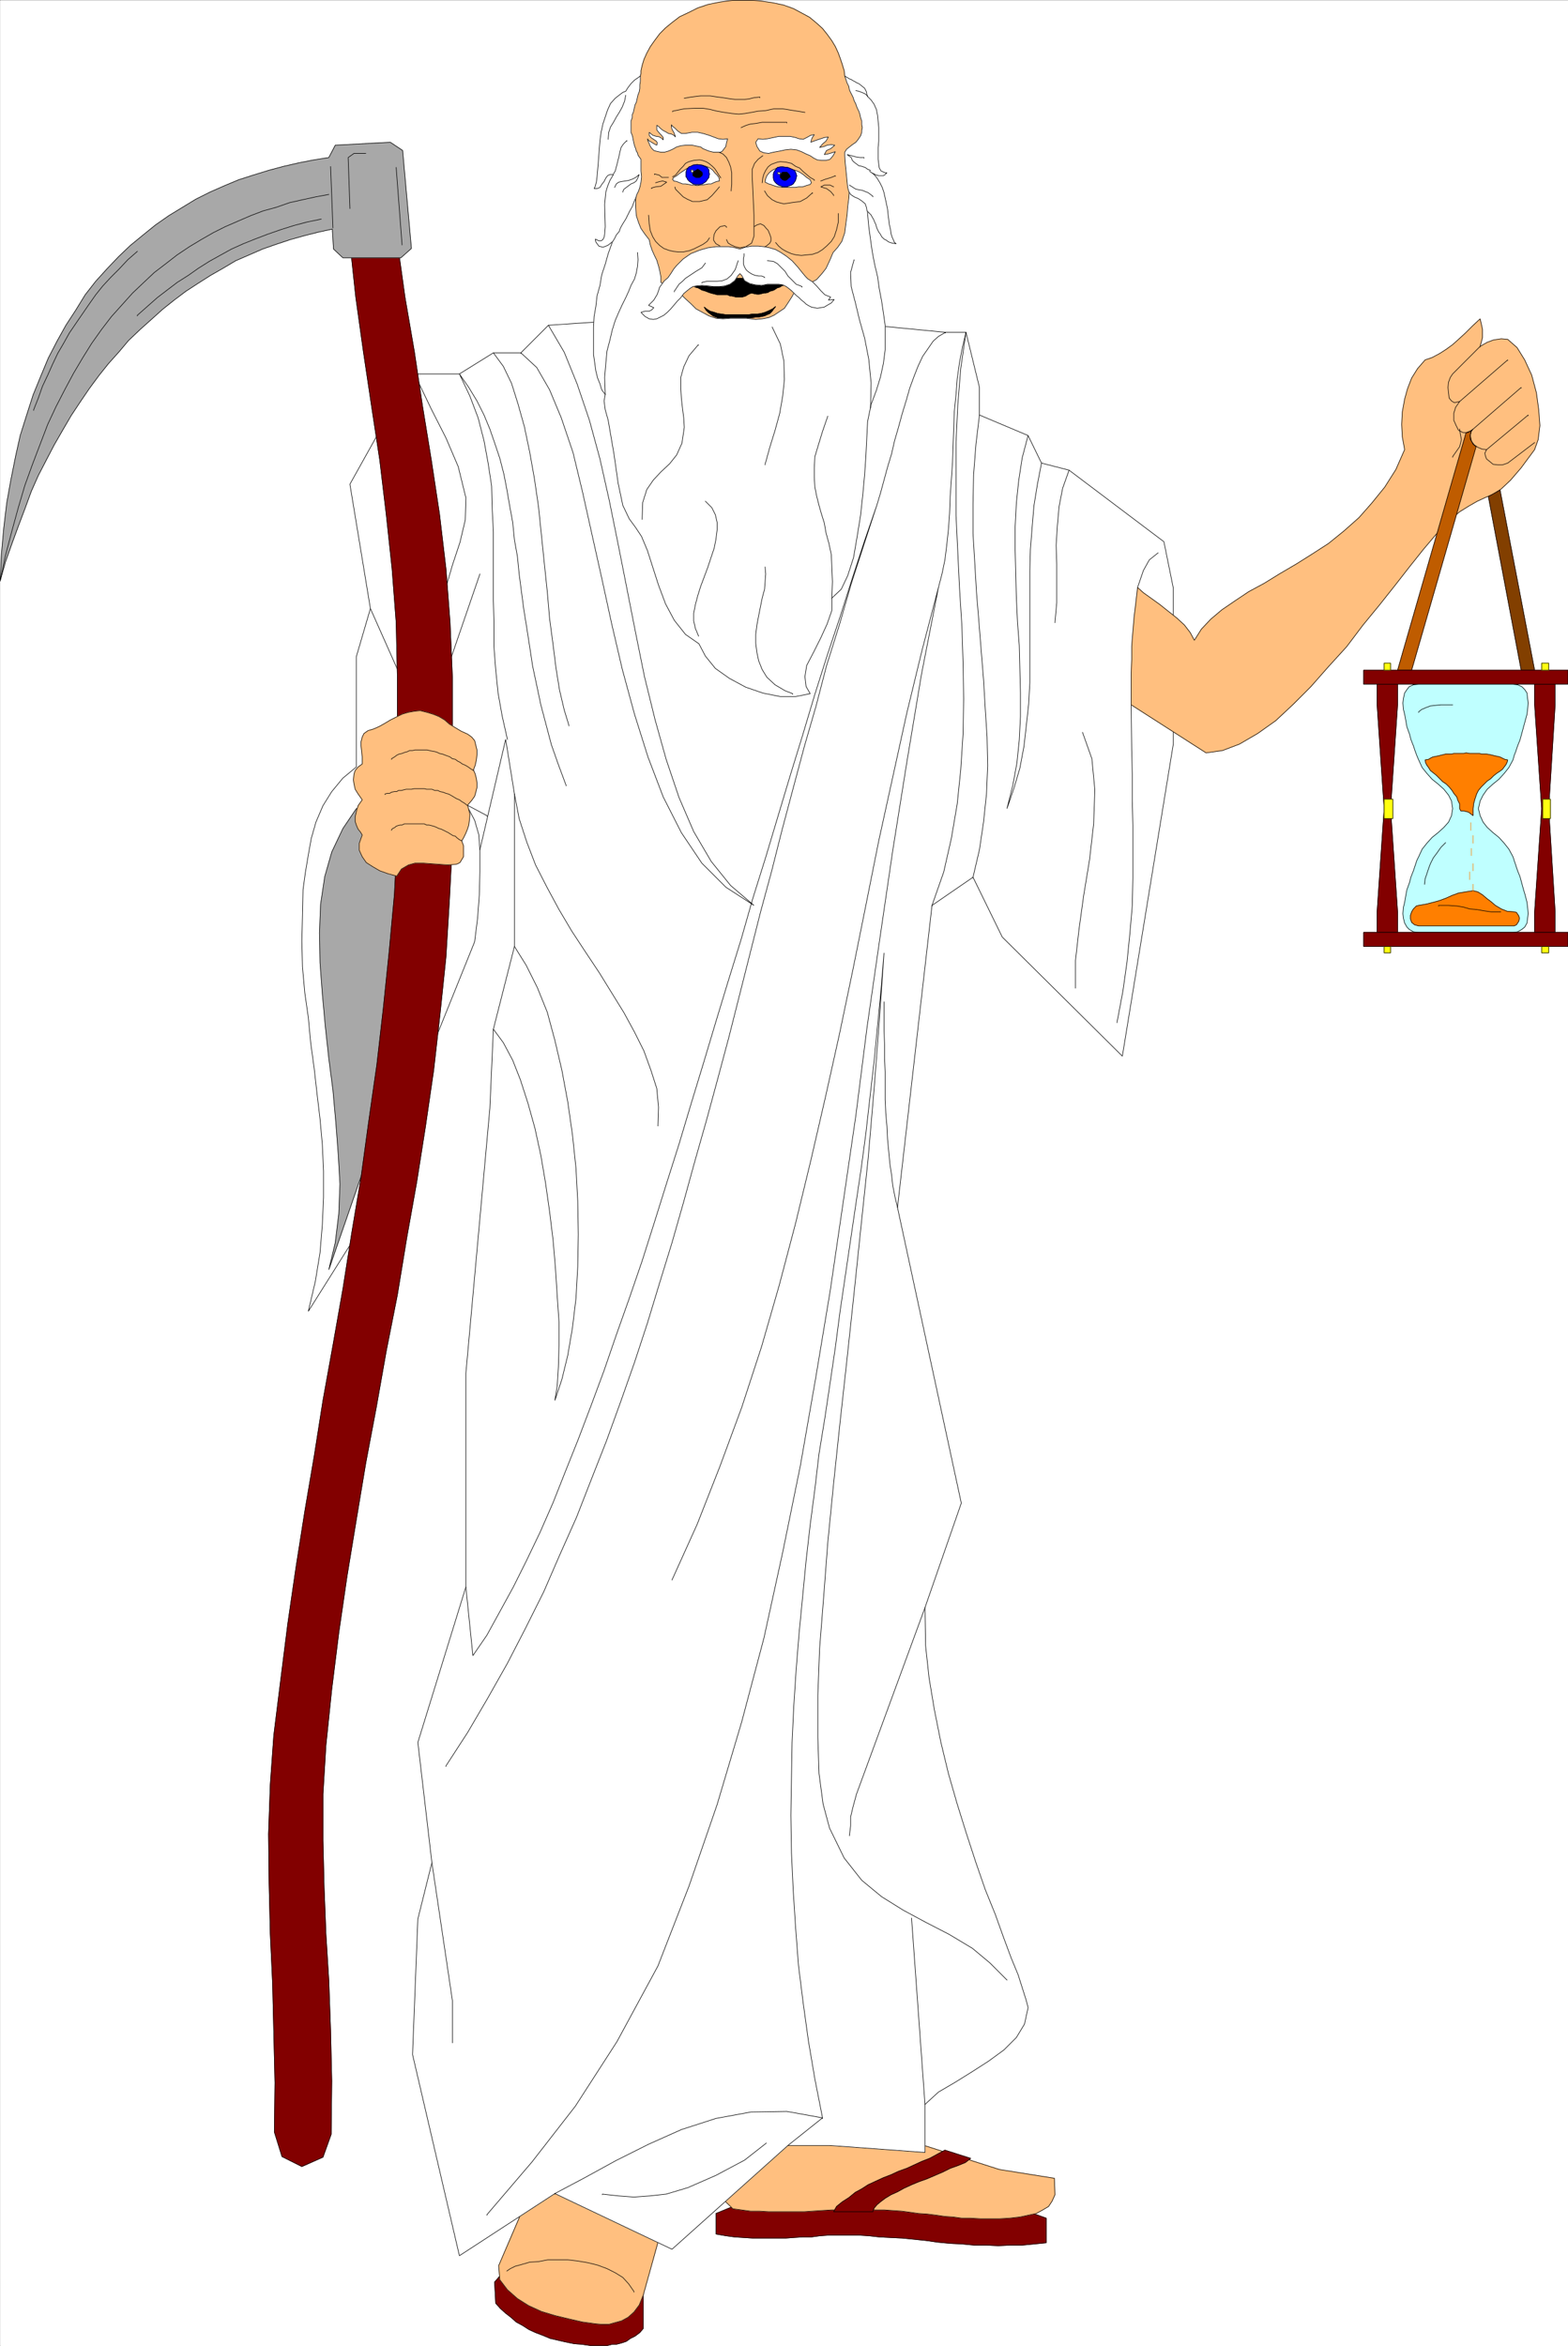 <svg width="2668.007" height="3990.372" viewBox="0 0 2001.005 2992.779" xmlns="http://www.w3.org/2000/svg"><rect x="0" y="0" width="2001.005" height="2992.779" fill="#333333" stroke="none"/><defs><clipPath id="a"><path d="M0 0h2000.64v2993H0Zm0 0"/></clipPath><clipPath id="b"><path d="M0 0h2000.64v2992H0Zm0 0"/></clipPath><clipPath id="c"><path d="M1739 854h261.64v19H1739Zm0 0"/></clipPath><clipPath id="d"><path d="M1739 853h261.64v20H1739Zm0 0"/></clipPath><clipPath id="e"><path d="M1739 1188h261.64v19H1739Zm0 0"/></clipPath><clipPath id="f"><path d="M1739 1188h261.64v20H1739Zm0 0"/></clipPath></defs><g clip-path="url(#a)" transform="translate(.365 .595)"><path style="fill:#fff;fill-opacity:1;fill-rule:nonzero;stroke:none" d="M0 2992.184h2000.64V-.961H0Zm0 0"/></g><g clip-path="url(#b)" transform="translate(.365 .595)"><path style="fill:#fff;fill-opacity:1;fill-rule:evenodd;stroke:#fff;stroke-width:.14;stroke-linecap:square;stroke-linejoin:bevel;stroke-miterlimit:10;stroke-opacity:1" d="M0 .64h384v574.22H0Zm0 0" transform="matrix(5.21 0 0 -5.21 0 2994.79)"/></g><path style="fill:#820000;fill-opacity:1;fill-rule:evenodd;stroke:#820000;stroke-width:.14;stroke-linecap:square;stroke-linejoin:bevel;stroke-miterlimit:10;stroke-opacity:1" d="m122.93 18.31-1.86-2.15.28-5.18 1.15-1.29 1.29-1.15 1.29-1 1.29-1.15 1.58-.86 1.58-1.01 1.58-.72 1.86-.71 1.72-.72 1.87-.43 1.86-.43 2.16-.44 1.86-.14 2.01-.29h4.3l1.15.29h1l1.15.29 1.29.43 1.01.72 1.14.57 1.15.86.86 1.01v9.91zm0 0" transform="matrix(5.21 0 0 -5.21 .365 2995.385)"/><path style="fill:none;stroke:#000;stroke-width:.14;stroke-linecap:square;stroke-linejoin:bevel;stroke-miterlimit:10;stroke-opacity:1" d="m122.93 18.31-1.86-2.15.28-5.18 1.15-1.29 1.29-1.15 1.29-1 1.29-1.15 1.58-.86 1.58-1.01 1.58-.72 1.86-.71 1.72-.72 1.87-.43 1.86-.43 2.16-.44 1.86-.14 2.01-.29h4.3l1.15.29h1l1.15.29 1.29.43 1.01.72 1.14.57 1.15.86.86 1.01v9.91zm0 0" transform="matrix(5.21 0 0 -5.21 .365 2995.385)"/><path style="fill:#820000;fill-opacity:1;fill-rule:evenodd;stroke:#820000;stroke-width:.14;stroke-linecap:square;stroke-linejoin:bevel;stroke-miterlimit:10;stroke-opacity:1" d="m175.29 27.93 2.44-.43 2.15-.29 2.15-.14 2.15-.14h8.32l1.87.14 2.15.14h2.15l2.15.29 2.15.15h7.32l2.44-.15 2.58-.29 2.73-.14 2.86-.14 2.87-.29 2.87-.29 3.01-.43 3.02-.29 2.87-.14 3.01-.29h3.01l2.87-.14 3.01.14h2.87l3.01.29 2.87.29v6.03l-6.45 2.3-66.42 2.15-8.03-3.3zm0 0" transform="matrix(5.21 0 0 -5.21 .365 2995.385)"/><path style="fill:none;stroke:#000;stroke-width:.14;stroke-linecap:square;stroke-linejoin:bevel;stroke-miterlimit:10;stroke-opacity:1" d="m175.29 27.93 2.44-.43 2.15-.29 2.15-.14 2.15-.14h8.32l1.87.14 2.15.14h2.15l2.15.29 2.15.15h7.32l2.44-.15 2.58-.29 2.73-.14 2.86-.14 2.87-.29 2.87-.29 3.01-.43 3.02-.29 2.87-.14 3.01-.29h3.01l2.87-.14 3.01.14h2.87l3.01.29 2.87.29v6.03l-6.45 2.3-66.42 2.15-8.03-3.3zm0 0" transform="matrix(5.21 0 0 -5.21 .365 2995.385)"/><path style="fill:#ffbf7f;fill-opacity:1;fill-rule:evenodd;stroke:#ffbf7f;stroke-width:.14;stroke-linecap:square;stroke-linejoin:bevel;stroke-miterlimit:10;stroke-opacity:1" d="m175.29 38.13 4.16-4.02 2.15-.29 2.15-.29h2.15l2.3-.14h8.75l2.01.14 2.29.15 2.3.14h2.15l2.15.14h4.16l2.44-.14h2.15l2.01-.14 2.15-.15 2.15-.28 2.01-.29 2.15-.14 2.3-.29 2.01-.29 2-.14 2.16-.29h2.15l2.44-.14h4.59l2.44.14 2.58.29 2.01.43 2 .43 1.58.86 1.44.86.86 1.3.71 1.58-.14 4.02-13.48 2.15-20.23 6.46-32.42 2.45zm0 0" transform="matrix(5.21 0 0 -5.21 .365 2995.385)"/><path style="fill:none;stroke:#000;stroke-width:.14;stroke-linecap:square;stroke-linejoin:bevel;stroke-miterlimit:10;stroke-opacity:1" d="m175.29 38.13 4.16-4.02 2.15-.29 2.15-.29h2.15l2.3-.14h8.75l2.01.14 2.29.15 2.3.14h2.15l2.15.14h4.16l2.44-.14h2.15l2.01-.14 2.15-.15 2.15-.28 2.01-.29 2.15-.14 2.3-.29 2.01-.29 2-.14 2.16-.29h2.15l2.44-.14h4.59l2.44.14 2.58.29 2.01.43 2 .43 1.58.86 1.44.86.86 1.3.71 1.58-.14 4.02-13.48 2.15-20.23 6.46-32.42 2.45zm0 0" transform="matrix(5.21 0 0 -5.21 .365 2995.385)"/><path style="fill:#ffbf7f;fill-opacity:1;fill-rule:evenodd;stroke:#ffbf7f;stroke-width:.14;stroke-linecap:square;stroke-linejoin:bevel;stroke-miterlimit:10;stroke-opacity:1" d="m128.24 34.54-6.17-14.36.29-3.45 1.86-2.44 2.44-2.16 2.73-1.72 3.15-1.44 3.3-1 3.59-.86 3.15-.72 3.16-.43 1.58-.15h1.72l1.58.44 1.57.43 1.58.86 1.44 1.29 1.29 1.72 1 2.45 3.88 13.93-21.81 15.51zm0 0" transform="matrix(5.21 0 0 -5.21 .365 2995.385)"/><path style="fill:none;stroke:#000;stroke-width:.14;stroke-linecap:square;stroke-linejoin:bevel;stroke-miterlimit:10;stroke-opacity:1" d="m128.24 34.54-6.17-14.36.29-3.45 1.86-2.44 2.44-2.16 2.73-1.72 3.15-1.44 3.3-1 3.59-.86 3.15-.72 3.16-.43 1.58-.15h1.72l1.58.44 1.57.43 1.58.86 1.44 1.29 1.29 1.72 1 2.45 3.88 13.93-21.81 15.51zm0 0" transform="matrix(5.21 0 0 -5.21 .365 2995.385)"/><path style="fill:none;stroke:#000;stroke-width:.14;stroke-linecap:square;stroke-linejoin:bevel;stroke-miterlimit:10;stroke-opacity:1" d="m124.08 18.88.86.58 1.15.57 1.58.43 2 .58 2.16.14 2.29.43H139l2.44-.28 2.58-.44 2.29-.57 2.3-.86 2.01-1.01 1.86-1.15 1.44-1.58 1.29-1.86v-.15" transform="matrix(5.21 0 0 -5.21 .365 2995.385)"/><path style="fill:#fff;fill-opacity:1;fill-rule:evenodd;stroke:#fff;stroke-width:.14;stroke-linecap:square;stroke-linejoin:bevel;stroke-miterlimit:10;stroke-opacity:1" d="m180.88 498.45 50.64-4.89h5.02l3.3-13.5v-6.75l11.91-5.02 3.29-6.75 6.75-1.73 23.23-17.52 2.3-11.35v-38.2l-12.48-76.41-29.41 29.16-7.17 14.65-10.04-6.9-8.46-73.96 15.63-72.39-8.89-25.57.14-9.33.86-7.9 1.29-7.76 1.58-7.9 1.87-7.75 2.15-7.47 2.29-7.33 2.3-7.03 2.29-6.61 2.44-6.03 2.01-5.6 1.87-5.03 1.72-4.17 1.14-3.59.86-2.72.44-1.73-.87-4.02-2-3.3-3.02-3.02-3.73-2.73-4.01-2.58-4.16-2.59-4.16-2.44-3.3-3.02V47.9l-23.38 1.72h-10.19l-28.4-25.42-28.69 13.64-23.38-15.22-11.48 49.26 1.3 33.18 3.44 13.79-3.44 29.44 11.76 38.06v52.28l5.88 64.92.86 19.39 5.16 20.25v37.34l-2.15 13.36-6.31-27v-5.32l-.14-5.74-.43-5.75-.72-5.74-28.98-71.81-11.76-18.68 1.72 7.33 1.15 7.04.57 6.89.29 6.61v6.46l-.29 6.46-.57 6.32-.72 6.04-.71 6.32-.86 6.31-.58 6.18-.86 6.03-.57 6.32-.15 6.32.15 6.18.14 6.46.57 4.17.72 4.3.72 4.03 1.15 4.02 1.72 4.02 2.15 3.45 2.73 3.3 3.29 2.73v27l3.45 11.78-5.02 30.45 15.06 27h11.76l8.32 5.17h6.74l6.74 6.75zm0 0" transform="matrix(5.21 0 0 -5.21 .365 2995.385)"/><path style="fill:none;stroke:#000;stroke-width:.14;stroke-linecap:square;stroke-linejoin:bevel;stroke-miterlimit:10;stroke-opacity:1" d="m180.88 498.45 50.64-4.89h5.02l3.3-13.5v-6.75l11.91-5.02 3.29-6.75 6.75-1.73 23.23-17.52 2.3-11.35v-38.2l-12.48-76.41-29.41 29.16-7.17 14.65-10.04-6.9-8.46-73.96 15.63-72.39-8.89-25.57.14-9.33.86-7.9 1.29-7.76 1.58-7.9 1.87-7.75 2.15-7.47 2.29-7.33 2.3-7.03 2.29-6.61 2.44-6.03 2.01-5.6 1.87-5.03 1.72-4.17 1.14-3.59.86-2.72.44-1.73-.87-4.02-2-3.3-3.02-3.02-3.73-2.73-4.01-2.58-4.16-2.59-4.16-2.44-3.3-3.02V47.9l-23.38 1.72h-10.19l-28.4-25.42-28.69 13.64-23.38-15.22-11.48 49.26 1.3 33.18 3.44 13.79-3.44 29.44 11.76 38.06v52.28l5.88 64.92.86 19.39 5.16 20.25v37.34l-2.15 13.36-6.31-27v-5.32l-.14-5.74-.43-5.75-.72-5.74-28.98-71.81-11.76-18.68 1.72 7.33 1.15 7.04.57 6.89.29 6.61v6.46l-.29 6.46-.57 6.32-.72 6.04-.71 6.32-.86 6.31-.58 6.18-.86 6.03-.57 6.32-.15 6.32.15 6.18.14 6.46.57 4.17.72 4.3.72 4.03 1.15 4.02 1.72 4.02 2.15 3.45 2.73 3.3 3.29 2.73v27l3.45 11.78-5.02 30.45 15.06 27h11.76l8.32 5.17h6.74l6.74 6.75zm0 0" transform="matrix(5.21 0 0 -5.21 .365 2995.385)"/><path style="fill:none;stroke:#000;stroke-width:.14;stroke-linecap:square;stroke-linejoin:bevel;stroke-miterlimit:10;stroke-opacity:1" d="m276.99 402.36.14-11.06.15-6.03v-6.32l.14-6.17v-12.79l-.14-6.75-.58-6.75-.71-7.03-1.01-7.19-1.43-7.61v-.14m10.04 115.04-2.15-1.72-1.44-2.59-1.43-4.16v-.15m-13.48-35.33 2.29-6.46.72-7.61-.29-8.33-1-8.76-1.44-8.77-1.15-8.33-.86-7.61v-6.75m-1.57 126.82-1.58-4.45-.86-4.45-.43-4.74-.29-4.74.14-4.6v-9.48l-.43-4.74v-.14m-3.3 39.07-1-5.17-.86-5.32-.43-5.17-.43-5.46-.14-5.31v-27.29l-.29-5.31-.58-5.32-.57-5.02-1-5.32-1.44-4.88-1.72-5.03 1.44 5.75 1 5.45.57 5.61.29 5.74v5.75l-.14 5.74-.15 5.89-.43 5.74-.28 5.89-.15 5.89-.14 5.75v5.88l.29 5.75.57 5.46.86 5.6 1.44 5.46v-.15m-11.91 5.17-.86-7.18-.58-7.47-.14-7.18v-7.18l.43-7.18.43-7.32.58-7.04.57-7.18.57-7.04.43-7.33.43-6.75.15-7.03-.29-6.9-.72-6.89-1-6.75-1.58-6.75v-.15m-1.72 133.57-1.29-8.9-.72-8.9-.43-9.05v-17.96l.43-9.04.43-8.91.58-9.19.28-8.91.15-8.9-.15-8.62-.57-8.76-.86-8.33-1.44-8.47-1.86-8.19-2.87-8.19v-.14" transform="matrix(5.21 0 0 -5.21 .365 2995.385)"/><path style="fill:none;stroke:#000;stroke-width:.14;stroke-linecap:square;stroke-linejoin:bevel;stroke-miterlimit:10;stroke-opacity:1" d="m229.8 431.09.86 3.3.72 3.45.43 3.45.43 4.02.28 3.87.15 4.17.28 4.02.29 4.31.14 4.02.15 4.31.14 4.02.43 4.31.29 3.88.57 4.02.72 3.73.86 3.59v-.14m10.04-403.3-4.16 4.17-4.3 3.59-5.74 3.44-5.59 2.88-5.6 3.01-5.31 3.31-4.87 4.02-4.31 5.46-3.58 7.32-1.58 5.89-1 7.47-.29 8.9v10.2l.43 11.49 1 12.64 1.01 13.36 1.43 14.5 1.58 14.94 1.72 15.65 1.72 16.09 1.72 16.52 1.72 16.37 1.44 16.8 1.29 16.81 1.15 16.66-.72-8.91-.86-8.9-.86-8.9-1-8.62-1.01-8.91-1.15-8.61-1.29-8.62-1.29-8.76-1.29-8.76-1.29-8.77-1.15-8.76-1.29-8.76-1.29-8.62-1.43-8.76-1.01-8.61-1.15-8.76-1-8.77-.86-8.9-.86-8.91-.72-8.9-.57-8.76-.43-9.05-.15-8.9-.14-8.91.14-9.19.43-9.19.58-9.05.71-9.34 1.15-9.19 1.29-9.33 1.58-9.34 1.87-9.48-8.75 1.58-8.75-.14-8.61-1.58-8.46-2.73-8.04-3.59-8.03-4.02-7.6-4.17-7.32-3.88v-.14m51.79 12.49-5.31-4.16-7.03-3.74-6.89-3.01-5.3-1.58-3.88-.43-4.01-.29-3.88.29-3.87.43v-.14m45.47 12.06 8.47 6.75v-.14" transform="matrix(5.21 0 0 -5.21 .365 2995.385)"/><path style="fill:none;stroke:#000;stroke-width:.14;stroke-linecap:square;stroke-linejoin:bevel;stroke-miterlimit:10;stroke-opacity:1" d="m226.5 59.67-3.3 45.68v-.15m-58.67 82.87 6.17 13.65 5.59 14.22 5.31 14.36 4.88 14.94 4.3 14.93 4.02 15.23 3.73 15.37 3.58 15.51 3.45 15.51 3.3 15.8 3.15 15.65 3.16 15.8 3.44 15.66 3.44 15.65 3.73 15.37 4.02 15.37-4.16-21.26-3.59-21.54-3.44-21.55-3.16-21.54-3.15-21.83-2.73-21.54-3.15-21.55-3.16-21.54-3.59-21.55-3.72-21.25-4.31-21.12-4.59-20.96-5.45-20.54-6.02-20.25-6.89-19.97-7.6-19.53-10.04-18.53-10.19-15.8-10.61-13.64-11.05-12.93v-.14m-13.48 86.32 5.02-33.75V74.75m3.3 111.6 1.72-16.8 3.44 5.02 3.16 5.75 3.3 6.03 3.3 6.61 3.3 6.89 3.15 7.18 3.01 7.61 3.16 7.9 3.16 8.33 3.15 8.48 3.01 8.76 3.16 8.9 3.16 9.2 3.01 9.48 3.01 9.62 3.01 9.48 3.01 10.05 3.02 9.91 3.01 10.06 3.01 9.91 3.16 10.19 2.87 10.06 3.15 10.05 3.01 10.05 3.02 10.06 3.01 9.76 3.01 10.06 3.01 9.48 3.16 9.48 3.01 9.48 3.01 9.19 3.02 8.76-3.16-9.62-3.16-9.77-2.86-9.91-3.16-10.05-2.58-9.91-2.87-9.91-2.73-10.2-2.72-10.2-2.58-10.2-2.73-10.05-2.58-10.2-2.58-10.2-2.58-10.19-2.73-10.2-2.73-10.05-2.86-10.06-2.73-9.91-2.87-10.05-3.01-9.77-3.01-9.91-3.16-9.62-3.44-9.77-3.44-9.48-3.73-9.48-3.59-9.19-4.16-9.33-3.87-8.91-4.45-8.9-4.45-8.62-4.87-8.62-4.88-8.33-5.31-8.18v-.15m105.58 308.94.86 2.87.86 3.16.86 3.16 1 3.3.72 3.16 1 3.45.86 3.16 1.01 3.3.86 3.02 1 2.73 1.01 2.58 1.15 2.45 1.29 1.86 1.29 1.87 1.29 1.15 1.72 1v-.14m-5.02-312.1-16.78-45.67-.86-3.16-.58-2.44v-2.15l-.29-2.3v-.15m11.77 153.83-.58 2.44-.57 2.87-.29 2.59-.43 2.87-.28 3.01-.29 3.02-.14 3.02-.29 3.3-.15 3.3v6.75l-.14 3.31v3.44l-.14 3.59v6.9-.15" transform="matrix(5.21 0 0 -5.21 .365 2995.385)"/><path style="fill:none;stroke:#000;stroke-width:.14;stroke-linecap:square;stroke-linejoin:bevel;stroke-miterlimit:10;stroke-opacity:1" d="m125.94 343.19 2.87-4.6 2.73-5.45 2.44-6.04 1.86-6.89 1.72-7.33 1.44-7.75 1.15-8.04.86-8.19.43-8.04.14-8.19-.14-7.9-.43-7.76-.86-7.18-1.15-6.75-1.44-5.89-1.72-5.17.58 3.59.28 4.6.15 5.31v5.75l-.43 6.32-.43 6.75-.58 6.89-.86 7.04-1 7.04-1.15 6.75-1.44 6.61-1.72 6.17-1.86 5.75-1.87 4.74-2.29 4.3-2.44 3.31v-.15m5.16 57.74 1.15-6.03 1.87-5.75 2.15-5.6 2.87-5.6 2.87-5.31 3.15-5.32 3.3-5.02 3.44-5.17 3.02-4.89 3.01-4.88 2.58-4.74 2.3-4.6 1.72-4.74 1.43-4.45.43-4.59-.14-4.46v-.14m-26.83 196.05 3.88-6.61 3.15-7.75 3.02-8.91 2.58-9.48 2.29-10.2 2.15-10.62 2.16-10.92 2.15-10.91 2.15-10.63 2.58-10.49 2.73-9.76 3.15-9.34 3.59-8.33 4.3-7.33 4.74-5.88 5.73-4.89-6.88 4.46-5.88 5.88-5.02 7.47-4.45 8.76-3.73 9.77-3.3 10.48-3.01 11.06-2.58 11.06-2.44 11.21-2.44 10.91-2.3 10.34-2.29 9.48-2.87 8.48-2.87 6.89-3.15 5.46-3.88 3.59v-.15m-6.74.15 2.44-3.31 2.01-4.16 1.58-5.03 1.57-5.6 1.29-6.17 1.15-6.47 1.01-6.89.71-6.9.72-7.03.72-6.9.57-6.6.86-6.47.72-5.74.86-5.32 1.15-4.88 1.14-3.73v-.15m-15.06-3.3-1.29 5.74-1 5.61-.58 5.74-.43 5.6v5.75l-.14 5.6v16.8l-.29 5.6-.14 5.6-.86 5.61-1 5.45-1.44 5.61-2.01 5.31-2.58 5.46 2.3-3.31 2-3.3 1.73-3.45 1.43-3.44 1.29-3.74 1.15-3.44 1-3.88.72-3.74.72-4.16.71-3.88.43-4.31.72-4.02.43-4.31.58-4.45.57-4.31.72-4.45.71-4.6.72-4.74 1.01-4.74 1-4.74 1.29-4.88 1.29-4.88 1.72-4.89 1.87-5.02v-.15m-36.29 99.1 3.3-6.89 3.58-7.04 3.01-7.04 1.87-7.61-.15-5.46-1.29-5.45-1.86-5.6-1.58-5.46v-.15" transform="matrix(5.21 0 0 -5.21 .365 2995.385)"/><path style="fill:none;stroke:#000;stroke-width:.14;stroke-linecap:square;stroke-linejoin:bevel;stroke-miterlimit:10;stroke-opacity:1" d="m117.48 434.39-13.34-38.78-13.48 30.31v-.15m26.82-58.88-.29 3.73-1 3.45-1.43 2.73-2.3 2.01 6.74-3.59v-.15" transform="matrix(5.21 0 0 -5.21 .365 2995.385)"/><path style="fill:#a8a8a8;fill-opacity:1;fill-rule:evenodd;stroke:#a8a8a8;stroke-width:.14;stroke-linecap:square;stroke-linejoin:bevel;stroke-miterlimit:10;stroke-opacity:1" d="m87.21 376.94-3.29-4.88-2.73-5.75-1.72-6.03-1.01-6.75-.28-7.04.14-7.32.57-7.61.72-7.9.86-7.9 1.01-7.76.71-7.9.58-7.61.43-7.47-.29-7.32-.86-7.04-1.58-6.61 18.65 53.86 3.16 55.73zm0 0" transform="matrix(5.21 0 0 -5.21 .365 2995.385)"/><path style="fill:none;stroke:#000;stroke-width:.14;stroke-linecap:square;stroke-linejoin:bevel;stroke-miterlimit:10;stroke-opacity:1" d="m87.21 376.94-3.29-4.88-2.73-5.75-1.72-6.03-1.01-6.75-.28-7.04.14-7.32.57-7.61.72-7.9.86-7.9 1.01-7.76.71-7.9.58-7.61.43-7.47-.29-7.32-.86-7.04-1.58-6.61 18.65 53.86 3.16 55.73zm0 0" transform="matrix(5.21 0 0 -5.21 .365 2995.385)"/><path style="fill:#820000;fill-opacity:1;fill-rule:evenodd;stroke:#820000;stroke-width:.14;stroke-linecap:square;stroke-linejoin:bevel;stroke-miterlimit:10;stroke-opacity:1" d="m81.05 52.35-2.01-5.6-5.17-2.3L69 46.89l-1.87 6.03.15 12.07-.29 12.21-.29 12.06-.57 12.21-.29 12.21-.14 12.2.43 12.07.86 12.06 1.72 13.79 1.72 13.65 2.01 13.78 2.15 13.65 2.3 13.5 2.15 13.64 2.44 13.5 2.44 13.79 2.15 13.65 2.29 13.64 1.87 13.65 2 13.93 1.58 13.79 1.44 13.93 1.29 14.07.72 14.22v38.92l-.29 13.36-1.01 13.21-1.43 13.36-1.58 13.21-2.01 13.22-2 13.36-1.87 13.35-1.43 13.36h11.62l1.86-13.36 2.3-13.35 2-13.36 2.16-13.22 2-13.21 1.58-13.36 1.01-13.21.57-13.36v-40.5l-.72-13.93-.86-14.08-1.43-13.78-1.58-13.94-2.01-13.78-2.15-13.65-2.44-13.64-2.29-13.93-2.73-13.79-2.44-13.79-2.58-13.64-2.3-13.79-2.29-13.93-2.01-13.79-1.72-13.79-1.43-13.79-.72-11.92V124.3l.28-11.49.44-11.34.71-11.49.43-12.07.29-12.49zm0 0" transform="matrix(5.21 0 0 -5.21 .365 2995.385)"/><path style="fill:none;stroke:#000;stroke-width:.14;stroke-linecap:square;stroke-linejoin:bevel;stroke-miterlimit:10;stroke-opacity:1" d="m81.05 52.35-2.01-5.6-5.17-2.3L69 46.89l-1.87 6.03.15 12.07-.29 12.21-.29 12.06-.57 12.21-.29 12.21-.14 12.2.43 12.07.86 12.06 1.72 13.79 1.72 13.65 2.01 13.78 2.15 13.65 2.3 13.5 2.15 13.64 2.44 13.5 2.44 13.79 2.15 13.65 2.29 13.64 1.87 13.65 2 13.93 1.58 13.79 1.44 13.93 1.29 14.07.72 14.22v38.92l-.29 13.36-1.01 13.21-1.43 13.36-1.58 13.21-2.01 13.22-2 13.36-1.87 13.35-1.43 13.36h11.62l1.86-13.36 2.3-13.35 2-13.36 2.16-13.22 2-13.21 1.58-13.36 1.01-13.21.57-13.36v-40.5l-.72-13.93-.86-14.08-1.43-13.78-1.58-13.94-2.01-13.78-2.15-13.65-2.44-13.64-2.29-13.93-2.73-13.79-2.44-13.79-2.58-13.64-2.3-13.79-2.29-13.93-2.01-13.79-1.72-13.79-1.43-13.79-.72-11.92V124.3l.28-11.49.44-11.34.71-11.49.43-12.07.29-12.49zm0 0" transform="matrix(5.21 0 0 -5.21 .365 2995.385)"/><path style="fill:#a8a8a8;fill-opacity:1;fill-rule:evenodd;stroke:#a8a8a8;stroke-width:.14;stroke-linecap:square;stroke-linejoin:bevel;stroke-miterlimit:10;stroke-opacity:1" d="m0 432.81 1.29 4.6 1.58 4.45 1.58 4.31 1.57 4.16 1.58 4.31 1.72 3.88 2.01 3.88 1.87 3.59 2.15 3.73 2.01 3.45 2.29 3.45 2.15 3.16 2.44 3.3 2.3 2.87 2.58 2.88 2.29 2.72 2.87 2.73 2.73 2.44 2.72 2.45 2.87 2.29 2.87 2.16 2.87 1.87 3.16 2.01 3.01 1.72 3.15 1.87 3.3 1.43 3.3 1.44 3.3 1.15 3.45 1.15 3.58 1 3.44.86 3.3.72.29-4.88 2.3-2.15h14.2l2.58 2.29-2.15 23.99-3.02 2.01-13.48-.72-1.58-3.02-3.58-.57-3.73-.72-3.73-.86-3.73-1-3.73-1.15-3.59-1.15-3.44-1.44-3.59-1.58-3.44-1.72-3.3-2.01-3.3-2.01-3.3-2.3-3.01-2.44-3.16-2.59-2.86-2.73-2.87-3.01-2.73-3.02-2.58-3.3-2.3-3.74-2.43-3.73-2.16-3.88-2.15-4.16-1.86-4.46-1.87-4.59-1.57-4.89-1.58-5.02-1.15-5.17-1.15-5.75-1-5.6-.72-6.03-.57-6.32zm0 0" transform="matrix(5.21 0 0 -5.21 .365 2995.385)"/><path style="fill:none;stroke:#000;stroke-width:.14;stroke-linecap:square;stroke-linejoin:bevel;stroke-miterlimit:10;stroke-opacity:1" d="m0 432.81 1.29 4.6 1.58 4.45 1.58 4.31 1.57 4.16 1.58 4.31 1.72 3.88 2.01 3.88 1.87 3.59 2.15 3.73 2.01 3.45 2.29 3.45 2.15 3.16 2.44 3.3 2.3 2.87 2.58 2.88 2.29 2.72 2.87 2.73 2.73 2.44 2.72 2.45 2.87 2.29 2.87 2.16 2.87 1.87 3.16 2.01 3.01 1.72 3.15 1.87 3.3 1.43 3.3 1.44 3.3 1.15 3.45 1.15 3.58 1 3.44.86 3.3.72.29-4.88 2.3-2.15h14.2l2.58 2.29-2.15 23.99-3.02 2.01-13.48-.72-1.58-3.02-3.58-.57-3.73-.72-3.73-.86-3.73-1-3.73-1.15-3.59-1.15-3.44-1.44-3.59-1.58-3.44-1.72-3.3-2.01-3.3-2.01-3.3-2.3-3.01-2.44-3.16-2.59-2.86-2.73-2.87-3.01-2.73-3.02-2.58-3.3-2.3-3.74-2.43-3.73-2.16-3.88-2.15-4.16-1.86-4.46-1.87-4.59-1.57-4.89-1.58-5.02-1.15-5.17-1.15-5.75-1-5.6-.72-6.03-.57-6.32zm0 0" transform="matrix(5.21 0 0 -5.21 .365 2995.385)"/><path style="fill:none;stroke:#000;stroke-width:.14;stroke-linecap:square;stroke-linejoin:bevel;stroke-miterlimit:10;stroke-opacity:1" d="M89.51 537.37h-2.87l-1.43-1.01.43-12.35v-.14m-52.07-10.49-2.3-2.01-2.15-2.29-2.01-2.01-2.01-2.16-1.72-2.15-1.72-2.44-3.16-4.6-1.57-2.3-1.44-2.58-1.43-2.45-1.29-2.72-1.15-2.59-1.29-2.73-1.01-2.87-1.14-2.87v-.15m70.43 46.82-3.45-.71-3.29-.87-3.16-1-3.3-1.15-3.01-1.15-2.87-1.15-2.87-1.29-2.87-1.58-2.58-1.44-2.73-1.72-2.43-1.72-2.73-1.73-2.44-1.86-2.44-1.87-2.44-2.16-2.43-2.15v-.14" transform="matrix(5.21 0 0 -5.21 .365 2995.385)"/><path style="fill:none;stroke:#000;stroke-width:.14;stroke-linecap:square;stroke-linejoin:bevel;stroke-miterlimit:10;stroke-opacity:1" d="m80.47 527.32-3.15-.58-3.3-.72-3.16-.71-3.3-1.15-3.15-.86-3.02-1.15-3.01-1.3-3.3-1.43-2.87-1.44-3.01-1.72-2.87-1.73-3.01-2.01-2.58-2.01-3.01-2.3-2.59-2.44-2.72-2.58-2.58-2.87-2.59-2.88-2.43-3.16-2.44-3.44-2.15-3.45-2.3-3.88-2.15-4.02-2.15-4.17-2.01-4.3-1.87-4.89-1.86-4.88-1.87-5.17-1.57-5.32-1.58-5.74-1.58-6.03L0 432.81v-.14m81.48 86.46-.58 15.08v-.14m16.07-.15 1.43-18.81v-.15" transform="matrix(5.21 0 0 -5.21 .365 2995.385)"/><path style="fill:#ffbf7f;fill-opacity:1;fill-rule:evenodd;stroke:#ffbf7f;stroke-width:.14;stroke-linecap:square;stroke-linejoin:bevel;stroke-miterlimit:10;stroke-opacity:1" d="m91.52 396.47-1.44-.43-1-.71-.43-.87-.29-1.15v-1l.15-1.44.14-1.29v-1.72l-1.01-.72-.71-.86-.29-.86-.14-1.44.14-1.01.29-1.29.71-1.15 1.01-1.43-1.01-1.44-.43-1.44-.28-1.29v-1.15l.28-.86.43-1.01.58-.71.43-.72-.72-2.01v-1.73l.72-1.58 1-1.43 1.58-1.01 1.72-1 2.01-.72 2.15-.58 1.15 1.73 1.72 1 1.58.43h2.15l1.87-.14 2-.14 2.01-.15 2.01.15.43.14.57.29.43.72.43.71v2.73l-.43 1.15.43.72.43.86.44 1.01.43 1.29.14 1.15.14 1.43-.28 1.15-.29 1.15 1 1.15.72 1.01.29 1 .28 1.15v1.15l-.14 1.01-.29 1.15-.43 1 .43 1.15.29 1.29.14 1.29v1.15l-.28 1.15-.29 1.15-.72.86-1 .72-1.58.72-1.43.86-1.44.86-1.15 1.01-1.43.86-1.43.57-1.44.44-1.72.43-1.43-.15-1.58-.28-1.44-.44-1.43-.71-1.44-.72-1.43-.86-1.29-.72zm0 0" transform="matrix(5.21 0 0 -5.21 .365 2995.385)"/><path style="fill:none;stroke:#000;stroke-width:.14;stroke-linecap:square;stroke-linejoin:bevel;stroke-miterlimit:10;stroke-opacity:1" d="m91.52 396.47-1.44-.43-1-.71-.43-.87-.29-1.15v-1l.15-1.44.14-1.29v-1.72l-1.01-.72-.71-.86-.29-.86-.14-1.44.14-1.01.29-1.29.71-1.15 1.01-1.43-1.01-1.44-.43-1.44-.28-1.29v-1.15l.28-.86.43-1.01.58-.71.43-.72-.72-2.01v-1.73l.72-1.58 1-1.43 1.58-1.01 1.72-1 2.01-.72 2.15-.58 1.15 1.73 1.72 1 1.58.43h2.15l1.87-.14 2-.14 2.01-.15 2.01.15.43.14.57.29.43.72.43.71v2.73l-.43 1.15.43.72.43.86.44 1.01.43 1.29.14 1.15.14 1.43-.28 1.15-.29 1.15 1 1.15.72 1.01.29 1 .28 1.15v1.15l-.14 1.01-.29 1.15-.43 1 .43 1.15.29 1.29.14 1.29v1.15l-.28 1.15-.29 1.15-.72.86-1 .72-1.58.72-1.43.86-1.44.86-1.15 1.01-1.43.86-1.43.57-1.44.44-1.72.43-1.43-.15-1.58-.28-1.44-.44-1.43-.71-1.44-.72-1.43-.86-1.29-.72zm0 0" transform="matrix(5.21 0 0 -5.21 .365 2995.385)"/><path style="fill:#ffbf7f;fill-opacity:1;fill-rule:evenodd;stroke:#ffbf7f;stroke-width:.14;stroke-linecap:square;stroke-linejoin:bevel;stroke-miterlimit:10;stroke-opacity:1" d="m278.57 431.09 1.43-1.29 2.01-1.44 2.01-1.44 2.15-1.72 2.01-1.58 1.86-1.72 1.44-1.87 1-1.87 1.72 2.73 2.3 2.44 2.73 2.3 3.15 2.15 3.44 2.3 3.73 2.01 3.73 2.3 4.16 2.44 3.88 2.44 4.01 2.59 3.73 3.02 3.73 3.3 3.16 3.59 3.15 3.88 2.73 4.31 2.15 4.88-.57 3.16-.15 3.02.15 3.01.57 3.16.72 2.59 1 2.58 1.44 2.3 1.86 2.15 1.72.58 1.87 1 1.57 1.01 1.58 1.15 1.44 1.29 1.72 1.58 1.72 1.72 1.86 1.73.58-2.59v-2.01l-.43-1.58-.15-.57 1.73 1 1.57.58 1.87.28 1.58-.14 2.29-2.01 1.87-3.02 1.72-3.73 1.15-4.31.57-4.16.29-3.88-.43-3.45-.87-2.44-3.29-4.45-2.59-3.02-2.29-2.15-2.01-1.3-2.01-.86-1.86-.86-2.01-1.15-2.3-1.43-2.72-2.3-2.87-3.02-3.16-3.73-3.44-4.31-3.59-4.6-3.87-4.88-4.01-4.88-4.02-5.32-4.45-4.88-4.3-4.88-4.3-4.31-4.31-4.03-4.44-3.15-4.45-2.59-4.16-1.58-4.02-.57-18.36 11.77v7.47l.14 3.59v3.31l.29 3.59.29 3.44.43 3.59zm0 0" transform="matrix(5.21 0 0 -5.21 .365 2995.385)"/><path style="fill:none;stroke:#000;stroke-width:.14;stroke-linecap:square;stroke-linejoin:bevel;stroke-miterlimit:10;stroke-opacity:1" d="m278.57 431.09 1.43-1.29 2.01-1.44 2.01-1.44 2.15-1.72 2.01-1.58 1.86-1.72 1.44-1.87 1-1.87 1.72 2.73 2.3 2.44 2.73 2.3 3.15 2.15 3.44 2.3 3.73 2.01 3.73 2.3 4.16 2.44 3.88 2.44 4.01 2.59 3.73 3.02 3.73 3.3 3.16 3.59 3.15 3.88 2.73 4.31 2.15 4.88-.57 3.16-.15 3.02.15 3.01.57 3.16.72 2.59 1 2.58 1.44 2.3 1.86 2.15 1.72.58 1.87 1 1.57 1.01 1.58 1.15 1.44 1.29 1.72 1.58 1.72 1.72 1.86 1.73.58-2.59v-2.01l-.43-1.58-.15-.57 1.73 1 1.57.58 1.87.28 1.58-.14 2.29-2.01 1.87-3.02 1.72-3.73 1.15-4.31.57-4.16.29-3.88-.43-3.45-.87-2.44-3.29-4.45-2.59-3.02-2.29-2.15-2.01-1.3-2.01-.86-1.86-.86-2.01-1.15-2.3-1.43-2.72-2.3-2.87-3.02-3.16-3.73-3.44-4.31-3.59-4.6-3.87-4.88-4.01-4.88-4.02-5.32-4.45-4.88-4.3-4.88-4.3-4.31-4.31-4.03-4.44-3.15-4.45-2.59-4.16-1.58-4.02-.57-18.36 11.77v7.47l.14 3.59v3.31l.29 3.59.29 3.44.43 3.59zm0 0" transform="matrix(5.21 0 0 -5.21 .365 2995.385)"/><path style="fill:#ffbf7f;fill-opacity:1;fill-rule:evenodd;stroke:#ffbf7f;stroke-width:.14;stroke-linecap:square;stroke-linejoin:bevel;stroke-miterlimit:10;stroke-opacity:1" d="m206.85 556.33 5.02-7.47.28-5.89-1.72-9.62-5.16-32.89-27.11-14.08-26.11 6.18-1 45.24 5.73 18.53.15.57v.72l.29 1.29.43 1.44.71 1.58.86 1.58 1.01 1.44 1.29 1.72 1.43 1.44 1.58 1.29 1.87 1.43 2.15 1.01 2.29 1.15 2.58.86 2.87.58 3.16.43h4.88l1.72-.15 3.01-.43 2.73-.57 2.43-.86 2.16-1.15 1.86-1.01 1.72-1.43 1.44-1.3 1.14-1.43 1.15-1.58.86-1.44.72-1.58.57-1.58.43-1.29.43-1.44zm0 0" transform="matrix(5.21 0 0 -5.21 .365 2995.385)"/><path style="fill:none;stroke:#000;stroke-width:.14;stroke-linecap:square;stroke-linejoin:bevel;stroke-miterlimit:10;stroke-opacity:1" d="m206.85 556.33 5.02-7.47.28-5.89-1.72-9.62-5.16-32.89-27.11-14.08-26.11 6.18-1 45.24 5.73 18.53.15.57v.72l.29 1.29.43 1.44.71 1.58.86 1.58 1.01 1.44 1.29 1.72 1.43 1.44 1.58 1.29 1.87 1.43 2.15 1.01 2.29 1.15 2.58.86 2.87.58 3.16.43h4.88l1.72-.15 3.01-.43 2.73-.57 2.43-.86 2.16-1.15 1.86-1.01 1.72-1.43 1.44-1.3 1.14-1.43 1.15-1.58.86-1.44.72-1.58.57-1.58.43-1.29.43-1.44zm0 0" transform="matrix(5.21 0 0 -5.21 .365 2995.385)"/><path style="fill:#bfffff;fill-opacity:1;fill-rule:evenodd;stroke:#bfffff;stroke-width:.14;stroke-linecap:square;stroke-linejoin:bevel;stroke-miterlimit:10;stroke-opacity:1" d="m362.05 376.94.43-1.72.72-1.58 1.01-1.29 1.43-1.3 1.43-1.15 1.3-1.43 1.14-1.44 1.01-1.87.28-.86.43-1.29.43-1.29.58-1.44.43-1.58.43-1.58.43-1.44.43-1.72.14-1.15.15-1.58-.15-1.15-.14-1.15-.57-1-.72-.58-1.01-.57-1.14-.14h-23.1l-1.29.14-1 .57-.58.58-.57 1-.29 1.15-.14 1.15.14 1.58.29 1.15.29 1.72.28 1.44.58 1.58.43 1.58.57 1.44.43 1.29.43 1.29.43.86.86 1.87 1.15 1.44 1.29 1.43 1.44 1.15 1.43 1.3 1.15 1.29.72 1.58.28 1.72-.28 1.87-.72 1.43-1.15 1.44-1.43 1.29-1.44 1.15-1.29 1.44-1.15 1.43-.86 1.87-.43 1.01-.43 1.15-.43 1.29-.57 1.44-.43 1.58-.58 1.58-.28 1.57-.29 1.58-.29 1.15-.14 1.58.14 1.15.29 1.3.57.86.58.72 1 .43 1.29.14h23.1l1.14-.14 1.01-.43.72-.72.57-.86.14-1.3.15-1.15-.15-1.58-.14-1.15-.43-1.58-.43-1.57-.43-1.58-.43-1.58-.58-1.44-.43-1.29-.43-1.15-.28-1.01-1.01-1.87-1.14-1.43-1.3-1.44-1.43-1.15-1.43-1.29-1.01-1.44-.72-1.43zm0 0" transform="matrix(5.21 0 0 -5.21 .365 2995.385)"/><path style="fill:none;stroke:#000;stroke-width:.14;stroke-linecap:square;stroke-linejoin:bevel;stroke-miterlimit:10;stroke-opacity:1" d="m362.05 376.94.43-1.72.72-1.58 1.01-1.29 1.43-1.3 1.43-1.15 1.3-1.43 1.14-1.44 1.01-1.87.28-.86.43-1.29.43-1.29.58-1.44.43-1.58.43-1.58.43-1.44.43-1.72.14-1.15.15-1.58-.15-1.15-.14-1.15-.57-1-.72-.58-1.01-.57-1.14-.14h-23.1l-1.29.14-1 .57-.58.58-.57 1-.29 1.15-.14 1.15.14 1.58.29 1.15.29 1.72.28 1.44.58 1.58.43 1.58.57 1.44.43 1.29.43 1.29.43.86.86 1.87 1.15 1.44 1.29 1.43 1.44 1.15 1.43 1.3 1.15 1.29.72 1.58.28 1.72-.28 1.87-.72 1.43-1.15 1.44-1.43 1.29-1.44 1.15-1.29 1.44-1.15 1.43-.86 1.87-.43 1.01-.43 1.15-.43 1.29-.57 1.44-.43 1.58-.58 1.58-.28 1.57-.29 1.58-.29 1.15-.14 1.58.14 1.15.29 1.3.57.86.58.72 1 .43 1.29.14h23.1l1.14-.14 1.01-.43.72-.72.57-.86.14-1.3.15-1.15-.15-1.58-.14-1.15-.43-1.58-.43-1.57-.43-1.58-.43-1.58-.58-1.44-.43-1.29-.43-1.15-.28-1.01-1.01-1.87-1.14-1.43-1.3-1.44-1.43-1.15-1.43-1.29-1.01-1.44-.72-1.43zm0 0" transform="matrix(5.21 0 0 -5.21 .365 2995.385)"/><path style="fill:none;stroke:#000;stroke-width:.14;stroke-linecap:square;stroke-linejoin:bevel;stroke-miterlimit:10;stroke-opacity:1" d="M355.74 402.36h-2.87l-1.29-.14-1.29-.14-1.15-.44-1-.43-.72-.57v-.14m6.6-31.89-1.15-1.15-1-1.43-.86-1.15-.72-1.44-.43-1.15-.43-1.29-.43-1.29-.14-1.15v-.15" transform="matrix(5.21 0 0 -5.21 .365 2995.385)"/><path style="fill:#ff7f00;fill-opacity:1;fill-rule:evenodd;stroke:#ff7f00;stroke-width:.14;stroke-linecap:square;stroke-linejoin:bevel;stroke-miterlimit:10;stroke-opacity:1" d="m369.23 388.86-.15-.57-.28-.58-.43-.57-.43-.58-.58-.43-.86-.57-.72-.58-.71-.71-.86-.58-.72-.72-.72-.71-.72-.87-.43-.86-.43-1.29-.28-1.01-.15-1.29v-1.72l-1.14.86-1.15.29h-.72l-.29.57v1.15l-.43.86-.28.86-.72.87-.43.71-.72.87-.72.71-.86.58-.71.72-.86.86-.72.57-.72.58-.43.71-.43.58-.29.57-.14.72.86.15.43.28.58.29.71.14.72.15.57.14.58.14.57.15h1.44l.57.14h2.44l.57.15.86-.15h2.44l.57-.14h1.15l.86-.15.58-.14.57-.14.72-.15.57-.14.58-.29.57-.28zm0 0" transform="matrix(5.21 0 0 -5.21 .365 2995.385)"/><path style="fill:none;stroke:#000;stroke-width:.14;stroke-linecap:square;stroke-linejoin:bevel;stroke-miterlimit:10;stroke-opacity:1" d="m369.23 388.86-.15-.57-.28-.58-.43-.57-.43-.58-.58-.43-.86-.57-.72-.58-.71-.71-.86-.58-.72-.72-.72-.71-.72-.87-.43-.86-.43-1.29-.28-1.01-.15-1.29v-1.72l-1.14.86-1.15.29h-.72l-.29.57v1.15l-.43.86-.28.86-.72.87-.43.71-.72.87-.72.71-.86.58-.71.72-.86.86-.72.57-.72.58-.43.71-.43.58-.29.57-.14.72.86.15.43.28.58.29.71.14.72.15.57.14.58.14.57.15h1.44l.57.14h2.44l.57.15.86-.15h2.44l.57-.14h1.15l.86-.15.58-.14.57-.14.72-.15.57-.14.58-.29.57-.28zm0 0" transform="matrix(5.21 0 0 -5.21 .365 2995.385)"/><path style="fill:#ff7f00;fill-opacity:1;fill-rule:evenodd;stroke:#ff7f00;stroke-width:.14;stroke-linecap:square;stroke-linejoin:bevel;stroke-miterlimit:10;stroke-opacity:1" d="M347.42 348.22h23.38l.58.28.28.43.29.44.15.71-.15.58-.29.43-.28.43-.58.14-1.72.15-1.43.57-1.44.86-1 .86-1.15.87-1 .86-1.15.72-1.15.28-1.86-.28-1.72-.29-1.58-.58-1.58-.71-1.58-.58-1.57-.43-1.73-.43-1.72-.29-.57-.14-.72-.72-.43-.72-.29-.86v-.86l.29-.86.72-.58zm0 0" transform="matrix(5.21 0 0 -5.21 .365 2995.385)"/><path style="fill:none;stroke:#000;stroke-width:.14;stroke-linecap:square;stroke-linejoin:bevel;stroke-miterlimit:10;stroke-opacity:1" d="M347.42 348.22h23.38l.58.28.28.43.29.44.15.71-.15.58-.29.43-.28.43-.58.14-1.72.15-1.43.57-1.44.86-1 .86-1.15.87-1 .86-1.15.72-1.15.28-1.86-.28-1.72-.29-1.58-.58-1.58-.71-1.58-.58-1.57-.43-1.73-.43-1.72-.29-.57-.14-.72-.72-.43-.72-.29-.86v-.86l.29-.86.72-.58zm0 0" transform="matrix(5.21 0 0 -5.21 .365 2995.385)"/><path style="fill:none;stroke:#000;stroke-width:.14;stroke-linecap:square;stroke-linejoin:bevel;stroke-miterlimit:10;stroke-opacity:1" d="M367.51 351.66h-2.3l-2.01.29-1.58.29-1.72.14-1.43.43-1.72.29-2.01.14h-2.44v-.14" transform="matrix(5.21 0 0 -5.21 .365 2995.385)"/><path style="fill:none;stroke:#ff7f00;stroke-width:.14;stroke-linecap:square;stroke-linejoin:bevel;stroke-miterlimit:10;stroke-opacity:1" d="M360.33 367.17v-1.72m.43-2.01v-1.72m-.57 11.77v-1.86m.57-1.3v-1.86m-.86-7.04v-1.87m.86-1.15v-1.72" transform="matrix(5.21 0 0 -5.21 .365 2995.385)"/><path style="fill:#bf5c00;fill-opacity:1;fill-rule:evenodd;stroke:#bf5c00;stroke-width:.14;stroke-linecap:square;stroke-linejoin:bevel;stroke-miterlimit:10;stroke-opacity:1" d="m359.04 469-16.78-58.16h3.44l15.78 54.72-.72.57-.43.86-.28 1.3.28 1.15zm0 0" transform="matrix(5.21 0 0 -5.21 .365 2995.385)"/><path style="fill:none;stroke:#000;stroke-width:.14;stroke-linecap:square;stroke-linejoin:bevel;stroke-miterlimit:10;stroke-opacity:1" d="m359.04 469-16.78-58.16h3.44l15.78 54.72-.72.57-.43.86-.28 1.3.28 1.15zm0 0" transform="matrix(5.21 0 0 -5.21 .365 2995.385)"/><path style="fill:#823f00;fill-opacity:1;fill-rule:evenodd;stroke:#823f00;stroke-width:.14;stroke-linecap:square;stroke-linejoin:bevel;stroke-miterlimit:10;stroke-opacity:1" d="m364.49 453.35 8.04-42.51h3.29l-8.46 44.09zm0 0" transform="matrix(5.21 0 0 -5.21 .365 2995.385)"/><path style="fill:none;stroke:#000;stroke-width:.14;stroke-linecap:square;stroke-linejoin:bevel;stroke-miterlimit:10;stroke-opacity:1" d="m364.49 453.35 8.04-42.51h3.29l-8.46 44.09zm0 0" transform="matrix(5.21 0 0 -5.21 .365 2995.385)"/><path style="fill:#820000;fill-opacity:1;fill-rule:evenodd;stroke:#820000;stroke-width:.14;stroke-linecap:square;stroke-linejoin:bevel;stroke-miterlimit:10;stroke-opacity:1" d="M337.24 407.39v-5.03l1.72-25.42-1.72-25.28v-5.02h5.02v5.02l-1.72 25.28 1.72 25.42v5.03zm0 0" transform="matrix(5.21 0 0 -5.21 .365 2995.385)"/><path style="fill:none;stroke:#000;stroke-width:.14;stroke-linecap:square;stroke-linejoin:bevel;stroke-miterlimit:10;stroke-opacity:1" d="M337.24 407.39v-5.03l1.72-25.42-1.72-25.28v-5.02h5.02v5.02l-1.72 25.28 1.72 25.42v5.03zm0 0" transform="matrix(5.21 0 0 -5.21 .365 2995.385)"/><path style="fill:#820000;fill-opacity:1;fill-rule:evenodd;stroke:#820000;stroke-width:.14;stroke-linecap:square;stroke-linejoin:bevel;stroke-miterlimit:10;stroke-opacity:1" d="M375.82 407.39v-5.03l1.73-25.42-1.73-25.28v-5.02h5.03v5.02l-1.58 25.28 1.58 25.42v5.03zm0 0" transform="matrix(5.21 0 0 -5.21 .365 2995.385)"/><path style="fill:none;stroke:#000;stroke-width:.14;stroke-linecap:square;stroke-linejoin:bevel;stroke-miterlimit:10;stroke-opacity:1" d="M375.82 407.39v-5.03l1.73-25.42-1.73-25.28v-5.02h5.03v5.02l-1.58 25.28 1.58 25.42v5.03zm0 0" transform="matrix(5.21 0 0 -5.21 .365 2995.385)"/><g clip-path="url(#c)" transform="translate(.365 .595)"><path style="fill:#820000;fill-opacity:1;fill-rule:evenodd;stroke:none" d="M1739.828 872.29h260.813v-17.977h-260.813zm0 0"/></g><g clip-path="url(#d)" transform="translate(.365 .595)"><path style="fill:none;stroke:#820000;stroke-width:.14;stroke-linecap:square;stroke-linejoin:bevel;stroke-miterlimit:10;stroke-opacity:1" d="M333.94 407.39H384v3.45h-50.06zm0 0" transform="matrix(5.21 0 0 -5.21 0 2994.79)"/><path style="fill:none;stroke:#000;stroke-width:.14;stroke-linecap:square;stroke-linejoin:bevel;stroke-miterlimit:10;stroke-opacity:1" d="M333.94 407.39H384v3.45h-50.06zm0 0" transform="matrix(5.21 0 0 -5.21 0 2994.79)"/></g><g clip-path="url(#e)" transform="translate(.365 .595)"><path style="fill:#820000;fill-opacity:1;fill-rule:evenodd;stroke:none" d="M1739.828 1206.77h260.813v-17.973h-260.813zm0 0"/></g><g clip-path="url(#f)" transform="translate(.365 .595)"><path style="fill:none;stroke:#820000;stroke-width:.14;stroke-linecap:square;stroke-linejoin:bevel;stroke-miterlimit:10;stroke-opacity:1" d="M333.94 343.19H384v3.45h-50.06zm0 0" transform="matrix(5.21 0 0 -5.21 0 2994.79)"/><path style="fill:none;stroke:#000;stroke-width:.14;stroke-linecap:square;stroke-linejoin:bevel;stroke-miterlimit:10;stroke-opacity:1" d="M333.94 343.19H384v3.45h-50.06zm0 0" transform="matrix(5.21 0 0 -5.21 0 2994.79)"/></g><path style="fill:#ff1;fill-opacity:1;fill-rule:evenodd;stroke:#ff1;stroke-width:.14;stroke-linecap:square;stroke-linejoin:bevel;stroke-miterlimit:10;stroke-opacity:1" d="M340.54 410.84v1.72h-1.58v-1.72zm0 0" transform="matrix(5.21 0 0 -5.21 .365 2995.385)"/><path style="fill:none;stroke:#000;stroke-width:.14;stroke-linecap:square;stroke-linejoin:bevel;stroke-miterlimit:10;stroke-opacity:1" d="M340.54 410.84v1.72h-1.58v-1.72zm0 0" transform="matrix(5.21 0 0 -5.21 .365 2995.385)"/><path style="fill:#ff1;fill-opacity:1;fill-rule:evenodd;stroke:#ff1;stroke-width:.14;stroke-linecap:square;stroke-linejoin:bevel;stroke-miterlimit:10;stroke-opacity:1" d="M379.27 410.84v1.72h-1.72v-1.72zm0 0" transform="matrix(5.21 0 0 -5.21 .365 2995.385)"/><path style="fill:none;stroke:#000;stroke-width:.14;stroke-linecap:square;stroke-linejoin:bevel;stroke-miterlimit:10;stroke-opacity:1" d="M379.27 410.84v1.72h-1.72v-1.72zm0 0" transform="matrix(5.21 0 0 -5.21 .365 2995.385)"/><path style="fill:#ff1;fill-opacity:1;fill-rule:evenodd;stroke:#ff1;stroke-width:.14;stroke-linecap:square;stroke-linejoin:bevel;stroke-miterlimit:10;stroke-opacity:1" d="M340.54 341.61v1.58h-1.58v-1.58zm0 0" transform="matrix(5.21 0 0 -5.21 .365 2995.385)"/><path style="fill:none;stroke:#000;stroke-width:.14;stroke-linecap:square;stroke-linejoin:bevel;stroke-miterlimit:10;stroke-opacity:1" d="M340.54 341.61v1.58h-1.58v-1.58zm0 0" transform="matrix(5.21 0 0 -5.21 .365 2995.385)"/><path style="fill:#ff1;fill-opacity:1;fill-rule:evenodd;stroke:#ff1;stroke-width:.14;stroke-linecap:square;stroke-linejoin:bevel;stroke-miterlimit:10;stroke-opacity:1" d="M379.27 341.61v1.58h-1.72v-1.58zm0 0" transform="matrix(5.21 0 0 -5.21 .365 2995.385)"/><path style="fill:none;stroke:#000;stroke-width:.14;stroke-linecap:square;stroke-linejoin:bevel;stroke-miterlimit:10;stroke-opacity:1" d="M379.27 341.61v1.58h-1.72v-1.58zm0 0" transform="matrix(5.21 0 0 -5.21 .365 2995.385)"/><path style="fill:#ff1;fill-opacity:1;fill-rule:evenodd;stroke:#ff1;stroke-width:.14;stroke-linecap:square;stroke-linejoin:bevel;stroke-miterlimit:10;stroke-opacity:1" d="M341.11 374.5v4.74h-2.15v-4.74zm0 0" transform="matrix(5.21 0 0 -5.21 .365 2995.385)"/><path style="fill:none;stroke:#000;stroke-width:.14;stroke-linecap:square;stroke-linejoin:bevel;stroke-miterlimit:10;stroke-opacity:1" d="M341.11 374.5v4.74h-2.15v-4.74zm0 0" transform="matrix(5.21 0 0 -5.21 .365 2995.385)"/><path style="fill:#ff1;fill-opacity:1;fill-rule:evenodd;stroke:#ff1;stroke-width:.14;stroke-linecap:square;stroke-linejoin:bevel;stroke-miterlimit:10;stroke-opacity:1" d="M379.7 374.5v4.74h-1.87v-4.74zm0 0" transform="matrix(5.21 0 0 -5.21 .365 2995.385)"/><path style="fill:none;stroke:#000;stroke-width:.14;stroke-linecap:square;stroke-linejoin:bevel;stroke-miterlimit:10;stroke-opacity:1" d="M379.7 374.5v4.74h-1.87v-4.74zm-263.8 11.78-.71.43-.58.43-.72.43-.71.29-.58.43-.57.28-.57.44-.72.14-.57.43-.72.29-.43.14-.72.29-.72.14-.57.29-.43.14-.86.15-.58.14-.57.14h-3.01l-.58-.14h-.71l-.58-.29-.57-.14-.72-.29-.71-.14-.58-.29-.57-.43-.72-.43v-.14m18.65-11.35-.72.57-.72.43-.57.44-.72.28-.71.43-.72.43-.57.29-.58.15-.72.28-.71.15-.58.28h-.71l-.72.29h-1.29l-.58.14h-2.43l-.72-.14h-1.29l-.58-.14-.57-.15h-.72l-.43-.28h-.57l-.72-.15-.43-.28h-.57l-.58-.15v-.14m18.79-11.35-.57.29-.57.43-.43.43-.58.14-.71.44-.43.28-.58.29-.57.29-.58.28-.57.15-.57.29-.72.28-.57.15-.58.14h-.57l-.58.29h-4.87l-.58-.29h-.43l-.57-.14-.43-.15-.29-.28-.57-.29-.29-.29v-.14m261.64 98.24.15-1.15.28-1.44-.43-1.72-1.72-2.44v-.15" transform="matrix(5.21 0 0 -5.21 .365 2995.385)"/><path style="fill:none;stroke:#000;stroke-width:.14;stroke-linecap:square;stroke-linejoin:bevel;stroke-miterlimit:10;stroke-opacity:1" d="m375.82 466.56-6.59-5.02-1.29-.43h-1.15l-1.15.14-.86.72-.72.57-.28.72-.15.72.43.86-1.15.14-1 .43-.86.58-.57.72-.43.71v.87l.14.86.57.72-1.29-.87h-1.15l-1.14.58-.58 1.15-.57 1.29v1.72l.43 1.44 1 1.44-1.29-.29-.71.43-.58.72-.28 2.58.14 1.3.43 1.15.57.86 6.74 6.75v-.15" transform="matrix(5.21 0 0 -5.21 .365 2995.385)"/><path style="fill:none;stroke:#000;stroke-width:.14;stroke-linecap:square;stroke-linejoin:bevel;stroke-miterlimit:10;stroke-opacity:1" d="m357.46 476.62 11.77 10.19v-.14m-8.47-16.8 11.77 10.19v-.14m-8.47-15.08 10.19 8.47v-.14m-206.71 77.7 1.58.29 1.15.14 1.29.15h2.29l1.01-.15 1-.14 1.15-.15.86-.14 1.01-.14 1.14-.15h2.3l1.15.15 1.14.28 1.44.15v-.15m11.04-3.59-2.72.43-2.73.44h-2.15l-2.01-.44-1.86-.14-1.58-.29-1.58-.28-1.58-.15-1.72.15-1.86.28-1.72.29-1.73.43-1.72.29h-2l-2.59-.14-2.87-.58v-.14m16.79-3.88 1.29.57 1 .29 1.29.15 1.58.28h6.03v-.14m-16.64-7.18 1-.43.86-.87.58-1.14.43-1.15.28-1.44v-2.87l-.14-1.44v-.14m7.74 8.62-1.14-.87-.86-1-.58-1.44v-1.86l.43-9.48v-2.73l.72.43.86.29.86-.44.58-.71.43-.43.43-1.01.28-.86v-.72l-.28-.57-.86-.72-.58-.29v-.14" transform="matrix(5.21 0 0 -5.21 .365 2995.385)"/><path style="fill:none;stroke:#000;stroke-width:.14;stroke-linecap:square;stroke-linejoin:bevel;stroke-miterlimit:10;stroke-opacity:1" d="m177.87 516.26.43-.86.72-.44 1-.43 1.15-.28 1.43.28.72.43.72.44.29.86.28.86v2.3-.15m-8.32-4.59-.43.28-.57.29-.57.86v.58l.14.86.43.86 1 1.01.58.14.57.14.43-.28v-.15m-14.2 12.21h-1.58l-.71.58-1.15.28v-.14m.28-2.01 1.01.29.72.14 1-.29-1.43-1-1.3-.15-1-.28v-.15m16.64.43-.72-.86-1.14-1.29-1.15-1.01-1.87-.43h-1.72l-1.29.58-1 .57-1.87 1.87-.14.57v-.14m-.58 2.59.72.43.58.71.57.72.72.72.57.72.86.43 1.15.29 1.43.14.72-.14.86-.29.72-.43.86-.72.57-.57.58-.87.43-.71.43-.58v-.14m10.18-1.15.14 1.15.29 1 .43.87.58.86.71.57.72.29.86.29.72.14 1.43-.14 1.29-.29 1.01-.72 1-.43.86-.86 1.72-1.44 1.01-.57v-.15m-12.19-2.58.71-1.15 1.15-1.01 1.15-.57 1.72-.43 1.86.29 2.16.28 1.57.86 1.44 1.3v-.15m2.01 3.02 1.14.43 1.44.43 1 .43v-.14m-.43-2.59-.86.43h-1.43l-.86-.43 1.43-.43 1-.72.72-.86v-.14m-14.2-11.49.72-.86.86-.72 1-.58 1.29-.57 1.15-.29 1.29-.14 1.29.14 1.44.15 1.29.43 1.15.72 1 .86 1.15 1.15.72 1.15.57 1.72.43 1.87v2.15-.14m-31.56-5.89-.57-.86-1.01-.72-1.14-.58-1.15-.57-1.15-.43-1.43-.29h-1.15l-1.29.14-1.15.29-1.15.43-1 .72-1.01 1.01-.71 1.15-.58 1.43-.28 1.73-.15 2.15v-.14" transform="matrix(5.21 0 0 -5.21 .365 2995.385)"/><path style="fill:#000;fill-opacity:1;fill-rule:evenodd;stroke:#000;stroke-width:.14;stroke-linecap:square;stroke-linejoin:bevel;stroke-miterlimit:10;stroke-opacity:1" d="m170.41 507.07 8.75-.29h4.02l9.32-.58-.28-.86-.43-.29-.43-.14-.44-.29-.57-.14-.43-.29-.43-.28-.43-.15-.57-.14-.43-.29-.58-.14h-.43l-.57-.15-.58-.14h-.57l-.72.14-.57.15-.43-.15-.57-.28-.44-.29-.43-.14-.57-.15h-1.29l-.57.15-.58.14h-.43l-.57.29h-2.58l-.43.14-.58.14-.57.15-.43.14-.72.29-.43.14-.57.15-.43.28-.58.29-.57.14-.43.29-.43.29zm0 0" transform="matrix(5.21 0 0 -5.21 .365 2995.385)"/><path style="fill:none;stroke:#000;stroke-width:.14;stroke-linecap:square;stroke-linejoin:bevel;stroke-miterlimit:10;stroke-opacity:1" d="m170.41 507.07 8.75-.29h4.02l9.32-.58-.28-.86-.43-.29-.43-.14-.44-.29-.57-.14-.43-.29-.43-.28-.43-.15-.57-.14-.43-.29-.58-.14h-.43l-.57-.15-.58-.14h-.57l-.72.14-.57.15-.43-.15-.57-.28-.44-.29-.43-.14-.57-.15h-1.29l-.57.15-.58.14h-.43l-.57.29h-2.58l-.43.14-.58.14-.57.15-.43.14-.72.29-.43.14-.57.15-.43.28-.58.29-.57.14-.43.29-.43.29zm0 0" transform="matrix(5.21 0 0 -5.21 .365 2995.385)"/><path style="fill:#000;fill-opacity:1;fill-rule:evenodd;stroke:#000;stroke-width:.14;stroke-linecap:square;stroke-linejoin:bevel;stroke-miterlimit:10;stroke-opacity:1" d="M178.88 497.01h-2.87l-.72.29-.72.29-.57.43-.58.43-.57.57-.43.72.72-.57.71-.43 1.01-.29.86-.29 1-.14 1.01-.15h5.59l.86.15h1.15l1 .14 1.01.29 1 .43.86.43.72.57-.57-.71-.29-.43-.57-.58-.72-.29-.57-.28-.72-.15-.72-.14h-.57l-2.01-.29zm0 0" transform="matrix(5.21 0 0 -5.21 .365 2995.385)"/><path style="fill:none;stroke:#000;stroke-width:.14;stroke-linecap:square;stroke-linejoin:bevel;stroke-miterlimit:10;stroke-opacity:1" d="M178.88 497.01h-2.87l-.72.29-.72.29-.57.43-.58.43-.57.57-.43.72.72-.57.71-.43 1.01-.29.86-.29 1-.14 1.01-.15h5.59l.86.15h1.15l1 .14 1.01.29 1 .43.86.43.72.57-.57-.71-.29-.43-.57-.58-.72-.29-.57-.28-.72-.15-.72-.14h-.57l-2.01-.29zm0 0" transform="matrix(5.21 0 0 -5.21 .365 2995.385)"/><path style="fill:#fff;fill-opacity:1;fill-rule:evenodd;stroke:#fff;stroke-width:.14;stroke-linecap:square;stroke-linejoin:bevel;stroke-miterlimit:10;stroke-opacity:1" d="m212.01 531.91-2.87 1.44-.57-2.44-.58-2.16-.14-2.3-.29-2.15-.14-2.01-.29-2.01-.28-2.3-.72-2.15-1-1.44-1.15-1.29-.72-1.73-1-2.15-1.01-1.29-1.29-1.44-1.29-.72-3.87-1.86-.86-1.58-1.01-1.58-.86-1.3-1.29-.86-1.29-.86-1.29-.57-1.58-.29-1.58-.15-2.29.29h-3.87l-1.87-.14-1.72.14-1.72.58-1.58.86-1.58.86-1.29 1.29-1.58 1.44-1.57 1.72-4.16 2.01v1.3l-.29 1.58-.29 1.14-.43 1.44-.57 1.15-.58 1.29-.43 1.29-.28 1.3-1.01 1.29-1 1.44-.58 1.43-.57 1.73-.14 2.01v1.72l.14 1.58-3.44-5.03-2.15-6.03-1.29-3.59-.72-2.58-.86-2.59-.43-2.59-.72-2.58-.29-2.59-.43-2.44-.14-2.58v-6.75l.29-2.01.28-2.01.43-1.73.58-1.43.43-1.44.86-1.15-.29-1.58.29-2.15.72-2.59 1.43-8.33 1-7.04 1.15-5.45 1.58-3.31 1.58-2.15 1.43-2.16 1.44-3.44 1.29-4.03 1.43-4.45 1.72-4.59 2.15-4.03 2.73-3.44 3.3-2.3 1.58-3.02 2.44-3.01 3.44-2.44 4.01-2.16 4.16-1.43 4.31-.87h3.73l3.58.72-1 1.73-.29 2.44.43 2.73 1.72 3.3 1.73 3.45 1.57 3.44 1.15 3.31v3.01l2.3 2.16 1.57 3.3 1.44 4.45.86 5.03.86 5.31.57 5.32.43 4.74.29 4.31.43 8.61.86 4.17 1.29 3.45 1.01 3.3.71 3.3.43 3.31v6.03l-.43 3.01-.43 2.88-.57 3.01-.43 3.02-.72 3.02-.57 3.01-.43 3.02-.43 3.16-.29 3.16-.14 3.3.14 2.3zm0 0" transform="matrix(5.21 0 0 -5.21 .365 2995.385)"/><path style="fill:none;stroke:#000;stroke-width:.14;stroke-linecap:square;stroke-linejoin:bevel;stroke-miterlimit:10;stroke-opacity:1" d="m212.01 531.91-2.87 1.44-.57-2.44-.58-2.16-.14-2.3-.29-2.15-.14-2.01-.29-2.01-.28-2.3-.72-2.15-1-1.44-1.15-1.29-.72-1.73-1-2.15-1.01-1.29-1.29-1.44-1.29-.72-3.87-1.86-.86-1.58-1.01-1.58-.86-1.3-1.29-.86-1.29-.86-1.29-.57-1.58-.29-1.58-.15-2.29.29h-3.87l-1.87-.14-1.72.14-1.72.58-1.58.86-1.58.86-1.29 1.29-1.58 1.44-1.57 1.72-4.16 2.01v1.3l-.29 1.58-.29 1.14-.43 1.44-.57 1.15-.58 1.29-.43 1.29-.28 1.3-1.01 1.29-1 1.44-.58 1.43-.57 1.73-.14 2.01v1.72l.14 1.58-3.44-5.03-2.15-6.03-1.29-3.59-.72-2.58-.86-2.59-.43-2.59-.72-2.58-.29-2.59-.43-2.44-.14-2.58v-6.75l.29-2.01.28-2.01.43-1.73.58-1.43.43-1.44.86-1.15-.29-1.58.29-2.15.72-2.59 1.43-8.33 1-7.04 1.15-5.45 1.58-3.31 1.58-2.15 1.43-2.16 1.44-3.44 1.29-4.03 1.43-4.45 1.72-4.59 2.15-4.03 2.73-3.44 3.3-2.3 1.58-3.02 2.44-3.01 3.44-2.44 4.01-2.16 4.16-1.43 4.31-.87h3.73l3.58.72-1 1.73-.29 2.44.43 2.73 1.72 3.3 1.73 3.45 1.57 3.44 1.15 3.31v3.01l2.3 2.16 1.57 3.3 1.44 4.45.86 5.03.86 5.31.57 5.32.43 4.74.29 4.31.43 8.61.86 4.17 1.29 3.45 1.01 3.3.71 3.3.43 3.31v6.03l-.43 3.01-.43 2.88-.57 3.01-.43 3.02-.72 3.02-.57 3.01-.43 3.02-.43 3.16-.29 3.16-.14 3.3.14 2.3zm0 0" transform="matrix(5.21 0 0 -5.21 .365 2995.385)"/><path style="fill:#fff;fill-opacity:1;fill-rule:evenodd;stroke:#fff;stroke-width:.14;stroke-linecap:square;stroke-linejoin:bevel;stroke-miterlimit:10;stroke-opacity:1" d="m150.04 515.83.43.71.43.87.72.86.29.86.57 1.01.72 1.14.43.87.57 1.15.58 1 .43 1.15.43 1 .28.87.43.86.29.86.14.57.15.72.14 1.3-.14 1.43v2.87l-.43.58-.29.43-.14.57-.29.43-.14.58-.29.72-.14.57-.15.72-.14.72-.14.57-.29.72v2.73l.29.86v.72l.28.57.15.72.14.58.14.57.29.58.14.57.15.72.14.57.29.72.14.86v.86l.14.87v1.29l-.57-.43-.43-.29-.43-.29-.43-.43-.43-.43-.43-.57-.43-.58-.43-.72-.72-.28-.57-.43-1.29-1.01-1.15-1.29-.72-1.58-.57-1.72-.58-1.73-.43-2.01-.28-2.01-.15-1.87-.14-1.86-.14-1.87-.15-1.72-.14-1.58-.14-1.15-.29-1.15-.29-.58h.72l.72.29.43.72.57.72.43.86.43.57.58.29h.86l-.86-1.44-.58-1.43-.43-1.44-.14-1.44-.15-1.58.15-5.45-.15-1.87-.14-.72-.29-.57-.43-.29h-.57l-.86.43.14-.72.72-1 1-.29 1.15.43.58.43zm0 0" transform="matrix(5.21 0 0 -5.21 .365 2995.385)"/><path style="fill:none;stroke:#000;stroke-width:.14;stroke-linecap:square;stroke-linejoin:bevel;stroke-miterlimit:10;stroke-opacity:1" d="m150.04 515.83.43.71.43.87.72.86.29.86.57 1.01.72 1.14.43.87.57 1.15.58 1 .43 1.15.43 1 .28.87.43.86.29.86.14.57.15.72.14 1.3-.14 1.43v2.87l-.43.58-.29.43-.14.57-.29.43-.14.58-.29.72-.14.57-.15.72-.14.72-.14.57-.29.72v2.73l.29.86v.72l.28.57.15.72.14.58.14.57.29.58.14.57.15.72.14.57.29.72.14.86v.86l.14.87v1.29l-.57-.43-.43-.29-.43-.29-.43-.43-.43-.43-.43-.57-.43-.58-.43-.72-.72-.28-.57-.43-1.29-1.01-1.15-1.29-.72-1.58-.57-1.72-.58-1.73-.43-2.01-.28-2.01-.15-1.87-.14-1.86-.14-1.87-.15-1.72-.14-1.58-.14-1.15-.29-1.15-.29-.58h.72l.72.29.43.72.57.72.43.86.43.57.58.29h.86l-.86-1.44-.58-1.43-.43-1.44-.14-1.44-.15-1.58.15-5.45-.15-1.87-.14-.72-.29-.57-.43-.29h-.57l-.86.43.14-.72.72-1 1-.29 1.15.43.58.43zm0 0" transform="matrix(5.21 0 0 -5.21 .365 2995.385)"/><path style="fill:#fff;fill-opacity:1;fill-rule:evenodd;stroke:#fff;stroke-width:.14;stroke-linecap:square;stroke-linejoin:bevel;stroke-miterlimit:10;stroke-opacity:1" d="m212.3 523.3.57-.58.43-.43.29-.57.29-.44.28-.71.29-.58.14-.57.29-.72.29-.58.43-.57.28-.57.58-.58.57-.29.58-.43.86-.28 1-.15-.43.29-.57 1.29-.29.86-.14 1.15-.29 1.15-.14 1.29-.15 1.15-.14 1.3-.29 1.43-.29 1.29-.28 1.3-.43 1.29-.58 1.15-.71 1.15-.72.86-1.15.86.58-.43.57-.29.57-.28.58-.15h1.14l.43.29.44.43h-.44l-1 .43-.43.72-.14 1.01-.15 1.14v2.88l.15 1.58v3.3l-.15 1.58-.14 1.44-.29 1.43-.57 1.29-.72 1.01-.86.86-.14.29-.15.86-.14.29-.29.57-.71.58-.72.57-.43.15-.43.28-.57.29-.44.29-.43.14-.43.29-.28.14-.43.29.14-.43.14-.43.29-.86.43-.87.14-.86.43-.86.44-.86.28-.86.43-.87.29-.86.43-.86.29-.86.14-.72.29-.86v-.86l.14-.72-.14-.72v-.43l-.29-.86-.29-.43-.28-.43-.58-.72-.86-.58-.72-.57-.71-.57-.43-.72v-.86l.14-2.01.29-2.88.28-2.87.29-1.01.43-.71.86-.58 1.01-.43.86-.57.86-.72.28-.86zm0 0" transform="matrix(5.21 0 0 -5.21 .365 2995.385)"/><path style="fill:none;stroke:#000;stroke-width:.14;stroke-linecap:square;stroke-linejoin:bevel;stroke-miterlimit:10;stroke-opacity:1" d="m212.3 523.3.57-.58.43-.43.29-.57.29-.44.28-.71.29-.58.14-.57.29-.72.29-.58.43-.57.28-.57.58-.58.57-.29.58-.43.86-.28 1-.15-.43.29-.57 1.29-.29.86-.14 1.15-.29 1.15-.14 1.29-.15 1.15-.14 1.3-.29 1.43-.29 1.29-.28 1.3-.43 1.29-.58 1.15-.71 1.15-.72.86-1.15.86.58-.43.57-.29.57-.28.58-.15h1.14l.43.29.44.43h-.44l-1 .43-.43.72-.14 1.01-.15 1.14v2.88l.15 1.58v3.3l-.15 1.58-.14 1.44-.29 1.43-.57 1.29-.72 1.01-.86.86-.14.29-.15.86-.14.29-.29.57-.71.58-.72.57-.43.15-.43.28-.57.29-.44.29-.43.14-.43.29-.28.14-.43.29.14-.43.14-.43.29-.86.43-.87.14-.86.43-.86.44-.86.28-.86.43-.87.29-.86.43-.86.29-.86.14-.72.29-.86v-.86l.14-.72-.14-.72v-.43l-.29-.86-.29-.43-.28-.43-.58-.72-.86-.58-.72-.57-.71-.57-.43-.72v-.86l.14-2.01.29-2.88.28-2.87.29-1.01.43-.71.86-.58 1.01-.43.86-.57.86-.72.28-.86zm0 0" transform="matrix(5.21 0 0 -5.21 .365 2995.385)"/><path style="fill:#fff;fill-opacity:1;fill-rule:evenodd;stroke:#fff;stroke-width:.14;stroke-linecap:square;stroke-linejoin:bevel;stroke-miterlimit:10;stroke-opacity:1" d="m162.67 506.2.86.72.71 1.01.72 1.15.72.86 1.58 1.58 1.86 1.29 2.15.86 2.01.58 2.01.28h3.16l1-.14 1.72-.43 1.29.43 1.58.29h1.58l1.43-.15 1.44-.28 1.43-.43 1.29-.72 1.29-.86 1.44-1.15 1.43-1.58 1.15-1.44.72-.86.57-.58 1.15-.71 1-1.01 1.01-1.15 1-1 1.43-.58-.57-.72 1.44.15-.72-.86-1.01-.58-.71-.43-.86-.14-.86-.15-.72.15-.72.14-.57.29-.72.43-.43.43-.72.57-.57.58-.72.57-.57.58-.58.57-.71.58-.58.43-.86.43-1 .14h-2.73l-1.43-.29-1.58.15-1.29.29-1.29.71-.72 1.3-.43.43-.43-.43-.86-1.3-1.15-.86-1.29-.43-1.29-.14h-1.43l-1.3.14-1.57.14-1.44-.14-.72-.14-.71-.43-.72-.58-.86-.72-.72-1-.86-.86-.72-.86-.86-1.01-.86-.86-.86-.72-.86-.43-.86-.43-.86-.15-1 .15-1.01.57-1 1.01 1 .29h1.01l.57.28.57.58-1.29.57 1.29 1.29.86 1.44.58 1.72zm0 0" transform="matrix(5.21 0 0 -5.21 .365 2995.385)"/><path style="fill:none;stroke:#000;stroke-width:.14;stroke-linecap:square;stroke-linejoin:bevel;stroke-miterlimit:10;stroke-opacity:1" d="m162.67 506.2.86.72.71 1.01.72 1.15.72.86 1.58 1.58 1.86 1.29 2.15.86 2.01.58 2.01.28h3.16l1-.14 1.72-.43 1.29.43 1.58.29h1.58l1.43-.15 1.44-.28 1.43-.43 1.29-.72 1.29-.86 1.44-1.15 1.43-1.58 1.15-1.44.72-.86.57-.58 1.15-.71 1-1.01 1.01-1.15 1-1 1.43-.58-.57-.72 1.44.15-.72-.86-1.01-.58-.71-.43-.86-.14-.86-.15-.72.15-.72.14-.57.29-.72.43-.43.43-.72.57-.57.58-.72.57-.57.58-.58.57-.71.58-.58.43-.86.43-1 .14h-2.73l-1.43-.29-1.58.15-1.29.29-1.29.71-.72 1.3-.43.43-.43-.43-.86-1.3-1.15-.86-1.29-.43-1.29-.14h-1.43l-1.3.14-1.57.14-1.44-.14-.72-.14-.71-.43-.72-.58-.86-.72-.72-1-.86-.86-.72-.86-.86-1.01-.86-.86-.86-.72-.86-.43-.86-.43-.86-.15-1 .15-1.01.57-1 1.01 1 .29h1.01l.57.28.57.58-1.29.57 1.29 1.29.86 1.44.58 1.72zm-9.47 45.39-.29-1.44-.57-1.43-.72-1.3-.72-1.14-.71-1.3-.72-1.15-.43-1.29-.14-1.58v-.14m1.29-8.48.43.72.28 1.01.29 1.15.29 1.14.28 1.3.29 1.15.58.86.86.86v-.14m-3.02-11.35.43.86.58.43.71.15.87.14.86.14.86.29.86.43.86.72-.29-.72-.43-.86-.57-.43-.72-.29-.57-.43-.58-.43-.57-.43-.29-.58v-.14m3.59-14.79.14-1.73-.14-1.72-.29-1.58-.43-1.44-.86-1.58-.57-1.43-.72-1.58-.86-1.72-.86-1.87-.86-2.01-.72-2.3-.57-2.44-.72-2.73-.29-3.02-.29-3.44.15-4.03v-.14m9.04-30.59.14 4.16 1 3.16 1.58 2.3 1.87 2.01 2.15 2.01 1.72 2.16 1.29 2.87.57 3.88-.14 2.3-.29 2.29-.28 2.45-.15 2.58v2.59l.72 2.58 1.29 2.73 2.3 2.73v-.15m1.72-38.2 1.58-1.58.86-1.72.43-1.87v-1.87l-.29-2.29-.43-2.16-.72-2.15-.86-2.59-.86-2.3-.86-2.29-.72-2.3-.57-2.16-.43-2.15v-1.87l.43-1.87.72-1.72v-.14m16.35 16.94.14-1.72-.14-1.87-.14-1.86-.58-2.16-.43-2.15-.43-2.16-.43-2.29-.29-2.3v-2.16l.29-2.29.43-2.02.86-2.15 1.15-1.87 2.01-1.86 2.44-1.44 1.86-.72v-.14m8.61 68.08-1.29-3.74-1.01-3.3-.86-2.87-.14-2.73v-2.44l.14-2.3.43-2.16.58-2.29.57-2.02.72-2.29.43-2.45.71-2.58.58-2.73.14-3.16.14-3.45-.14-4.02v-.14m-14.63 66.5 2.01-4.17.86-4.16.14-4.46-.43-4.16-.72-4.17-1.14-4.16-1.29-4.17-1.15-4.16v-.14m25.82 13.93.14 6.17-.57 5.75-1.01 5.17-1.29 4.59-1 4.17-1.01 3.88-.14 3.44.86 3.16v-.14m-1.15 18.38 1.58-1 1.58-.29 1.43-.57 1.15-.86v-.15m-.57 6.47-.72.28-.57.43-.86.29-.72.14-.57.44-.58.43-.43.43-.29.71-1 .72 1.15-.28 1-.29 1.01-.15h1v-.14m-2.01 16.52.72-.15.72-.28.71-.29.72-.57v-.15" transform="matrix(5.21 0 0 -5.21 .365 2995.385)"/><path style="fill:none;stroke:#000;stroke-width:.14;stroke-linecap:square;stroke-linejoin:bevel;stroke-miterlimit:10;stroke-opacity:1" d="m172.71 510.51-.86-1.15-1.44-.86-1.29-.86-1.29-.86-.72-.72-.86-.72-.57-.86-.58-.86v-.15m15.64 7.62-.72-2.16-1-1.43-1.01-.87-1.14-.43-1.29-.14h-2.44l-1.29-.29v-.14m10.32 7.18v-.57l-.14-.58v-1.43l.29-.72.43-.72.72-.58.71-.43.72-.28.86-.15h.72l.72-.28v-.15m.71 4.17 1.44-.15 1-.57 1.87-1.87.71-1.15 1.01-1 1-1.01 1.44-.57v-.15" transform="matrix(5.21 0 0 -5.21 .365 2995.385)"/><path style="fill:#fff;fill-opacity:1;fill-rule:evenodd;stroke:#fff;stroke-width:.14;stroke-linecap:square;stroke-linejoin:bevel;stroke-miterlimit:10;stroke-opacity:1" d="M169.41 539.38h-1.44l-1.29-.14-1-.29-1.01-.57-1-.44-1-.28h-.86l-1.3.28-.43.15-.57.57-.43.72-.14.43-.29.58-.14.57.28-.43.72-.43.72-.43.57-.29.14.58-.28.43-.43.28-.86.58-.43.57v.72l.86-.72.86-.28h.28l.58-.15.43-.29.43-.43v.58l-.43.57-.43.43-.72.87v1.14l.43-.28.58-.58.57-.43.57-.29.72-.43.72-.14.57-.29.43-.43-.14.43-.29.72-.43.72-.14.57v.58l.28-.43.43-.29.44-.43.43-.43.43-.29.43-.29h1l1.58.29h1.43l1.29-.29 1.44-.43 1.15-.43 1.14-.43 1.15-.14 1.15.14-.29-1-.14-.87-.43-.57-.43-.58-.43-.28h-1.72l-.58.14-.57.14-.72.29-.72.29-.57.43-.72.14-.71.15zm0 0" transform="matrix(5.21 0 0 -5.21 .365 2995.385)"/><path style="fill:none;stroke:#000;stroke-width:.14;stroke-linecap:square;stroke-linejoin:bevel;stroke-miterlimit:10;stroke-opacity:1" d="M169.41 539.38h-1.44l-1.29-.14-1-.29-1.01-.57-1-.44-1-.28h-.86l-1.3.28-.43.15-.57.57-.43.72-.14.43-.29.58-.14.57.28-.43.72-.43.72-.43.57-.29.14.58-.28.43-.43.28-.86.58-.43.57v.72l.86-.72.86-.28h.28l.58-.15.43-.29.43-.43v.58l-.43.57-.43.43-.72.87v1.14l.43-.28.58-.58.57-.43.57-.29.72-.43.72-.14.57-.29.43-.43-.14.43-.29.72-.43.72-.14.57v.58l.28-.43.43-.29.44-.43.43-.43.43-.29.43-.29h1l1.58.29h1.43l1.29-.29 1.44-.43 1.15-.43 1.14-.43 1.15-.14 1.15.14-.29-1-.14-.87-.43-.57-.43-.58-.43-.28h-1.72l-.58.14-.57.14-.72.29-.72.29-.57.43-.72.14-.71.15zm0 0" transform="matrix(5.21 0 0 -5.21 .365 2995.385)"/><path style="fill:#fff;fill-opacity:1;fill-rule:evenodd;stroke:#fff;stroke-width:.14;stroke-linecap:square;stroke-linejoin:bevel;stroke-miterlimit:10;stroke-opacity:1" d="m193.65 538.38 1.43-.15 1.15-.43 1.15-.57 1-.43.86-.58.87-.43 1-.14h1.15l1 .28.72.87.57 1-.86-.29-1-.28-.86-.15.57 1.01 1 .43 1.01.86-.86.14-1.01-.14-.71-.29-1.15-.28.72.86.86.72.57 1-1-.14-1.29-.43-.87-.29-1.14-.43.28 1 .58.87-.86-.15-1.01-.57-.86-.43-1 .14-.86.29-1.29.29h-2.87l-1.29-.29-1.44-.29-1.15-.14-1.14.14-.58-.86.29-1.01.72-1.15 1-.43 1.15-.14 1.15.29 1.57.28 1.3.29zm0 0" transform="matrix(5.21 0 0 -5.21 .365 2995.385)"/><path style="fill:none;stroke:#000;stroke-width:.14;stroke-linecap:square;stroke-linejoin:bevel;stroke-miterlimit:10;stroke-opacity:1" d="m193.65 538.38 1.43-.15 1.15-.43 1.15-.57 1-.43.86-.58.87-.43 1-.14h1.15l1 .28.72.87.57 1-.86-.29-1-.28-.86-.15.57 1.01 1 .43 1.01.86-.86.14-1.01-.14-.71-.29-1.15-.28.72.86.86.72.57 1-1-.14-1.29-.43-.87-.29-1.14-.43.28 1 .58.87-.86-.15-1.01-.57-.86-.43-1 .14-.86.29-1.29.29h-2.87l-1.29-.29-1.44-.29-1.15-.14-1.14.14-.58-.86.29-1.01.72-1.15 1-.43 1.15-.14 1.15.29 1.57.28 1.3.29zm0 0" transform="matrix(5.21 0 0 -5.21 .365 2995.385)"/><path style="fill:#fff;fill-opacity:1;fill-rule:evenodd;stroke:#fff;stroke-width:.14;stroke-linecap:square;stroke-linejoin:bevel;stroke-miterlimit:10;stroke-opacity:1" d="m164.67 531.05.29.43.72.43.72.58.86.57.86.58.86.43.71.43.72.14h.43l.86-.14h.29l.86-.29.72-.29.86-.57.57-.72.58-.57.43-.58.14-.86-.72-.14-.71-.29-.58-.29h-.72l-.71-.14-.72-.15h-.57l-.72-.14-.72.14h-.72l-.57.15-.86.14h-.72l-.71.29-.72.29-.72.14zm0 0" transform="matrix(5.21 0 0 -5.21 .365 2995.385)"/><path style="fill:none;stroke:#000;stroke-width:.14;stroke-linecap:square;stroke-linejoin:bevel;stroke-miterlimit:10;stroke-opacity:1" d="m164.67 531.05.29.43.72.43.72.58.86.57.86.58.86.43.71.43.72.14h.43l.86-.14h.29l.86-.29.72-.29.86-.57.57-.72.58-.57.43-.58.14-.86-.72-.14-.71-.29-.58-.29h-.72l-.71-.14-.72-.15h-.57l-.72-.14-.72.14h-.72l-.57.15-.86.14h-.72l-.71.29-.72.29-.72.14zm0 0" transform="matrix(5.21 0 0 -5.21 .365 2995.385)"/><path style="fill:#fff;fill-opacity:1;fill-rule:evenodd;stroke:#fff;stroke-width:.14;stroke-linecap:square;stroke-linejoin:bevel;stroke-miterlimit:10;stroke-opacity:1" d="m198.67 530.19-.29.72-.86.57-.86.72-.86.57-1 .44-1.01.28-1.14.43-1.15.15-.86-.15-.72-.28-.86-.43-.72-.58-.57-.72-.29-.72-.14-.86.86-.43.57-.14.29-.15.43-.14.43-.14.57-.15h.43l.58-.14h3.3l.71.14h1.01l.86.29 1 .29zm0 0" transform="matrix(5.21 0 0 -5.21 .365 2995.385)"/><path style="fill:none;stroke:#000;stroke-width:.14;stroke-linecap:square;stroke-linejoin:bevel;stroke-miterlimit:10;stroke-opacity:1" d="m198.67 530.19-.29.72-.86.57-.86.72-.86.57-1 .44-1.01.28-1.14.43-1.15.15-.86-.15-.72-.28-.86-.43-.72-.58-.57-.72-.29-.72-.14-.86.86-.43.57-.14.29-.15.43-.14.43-.14.57-.15h.43l.58-.14h3.3l.71.14h1.01l.86.29 1 .29zm0 0" transform="matrix(5.21 0 0 -5.21 .365 2995.385)"/><path style="fill:#00f;fill-opacity:1;fill-rule:evenodd;stroke:#00f;stroke-width:.14;stroke-linecap:square;stroke-linejoin:bevel;stroke-miterlimit:10;stroke-opacity:1" d="M170.84 529.76h.58l.57.14.43.29.43.29.29.43.43.57v.15l.14.71-.14.43v.58l-.43.57-1.29.58-1.15.14-1.01-.14-.57-.29-.43-.14-.57-.72-.15-.58v-1.14l.15-.15.28-.57.43-.43.43-.29.43-.29.58-.14zm0 0" transform="matrix(5.21 0 0 -5.21 .365 2995.385)"/><path style="fill:none;stroke:#000;stroke-width:.14;stroke-linecap:square;stroke-linejoin:bevel;stroke-miterlimit:10;stroke-opacity:1" d="M170.84 529.76h.58l.57.14.43.29.43.29.29.43.43.57v.15l.14.71-.14.43v.58l-.43.57-1.29.58-1.15.14-1.01-.14-.57-.29-.43-.14-.57-.72-.15-.58v-1.14l.15-.15.28-.57.43-.43.43-.29.43-.29.58-.14zm0 0" transform="matrix(5.21 0 0 -5.21 .365 2995.385)"/><path style="fill:#00f;fill-opacity:1;fill-rule:evenodd;stroke:#00f;stroke-width:.14;stroke-linecap:square;stroke-linejoin:bevel;stroke-miterlimit:10;stroke-opacity:1" d="M192.22 529.18h.43l.71.29.43.14.43.29.29.43.29.43.14.58.14.57-.14.43-.14.43-.29.44-.57.28-1.01.43-1.29.15h-.57l-.72-.15-.57-.71-.29-.44-.14-.43v-1l.14-.58.29-.43.43-.43.43-.29.43-.14.57-.29zm0 0" transform="matrix(5.21 0 0 -5.21 .365 2995.385)"/><path style="fill:none;stroke:#000;stroke-width:.14;stroke-linecap:square;stroke-linejoin:bevel;stroke-miterlimit:10;stroke-opacity:1" d="M192.22 529.18h.43l.71.29.43.14.43.29.29.43.29.43.14.58.14.57-.14.43-.14.43-.29.44-.57.28-1.01.43-1.29.15h-.57l-.72-.15-.57-.71-.29-.44-.14-.43v-1l.14-.58.29-.43.43-.43.43-.29.43-.14.57-.29zm0 0" transform="matrix(5.21 0 0 -5.21 .365 2995.385)"/><path style="fill:#000;fill-opacity:1;fill-rule:evenodd;stroke:#000;stroke-width:.14;stroke-linecap:square;stroke-linejoin:bevel;stroke-miterlimit:10;stroke-opacity:1" d="M170.84 531.48h.43l.58.43.14.43-.14.43-.58.44-.43.28-.43-.28-.72-.44v-.86l.72-.43zm0 0" transform="matrix(5.21 0 0 -5.21 .365 2995.385)"/><path style="fill:none;stroke:#000;stroke-width:.14;stroke-linecap:square;stroke-linejoin:bevel;stroke-miterlimit:10;stroke-opacity:1" d="M170.84 531.48h.43l.58.43.14.43-.14.43-.58.44-.43.28-.43-.28-.72-.44v-.86l.72-.43zm0 0" transform="matrix(5.21 0 0 -5.21 .365 2995.385)"/><path style="fill:#000;fill-opacity:1;fill-rule:evenodd;stroke:#000;stroke-width:.14;stroke-linecap:square;stroke-linejoin:bevel;stroke-miterlimit:10;stroke-opacity:1" d="m192.22 530.76.43.15.57.57.29.15-.29.57-.57.57h-1.01l-.57-.57v-.72l.57-.57zm0 0" transform="matrix(5.21 0 0 -5.21 .365 2995.385)"/><path style="fill:none;stroke:#000;stroke-width:.14;stroke-linecap:square;stroke-linejoin:bevel;stroke-miterlimit:10;stroke-opacity:1" d="m192.22 530.76.43.15.57.57.29.15-.29.57-.57.57h-1.01l-.57-.57v-.72l.57-.57zm0 0" transform="matrix(5.21 0 0 -5.21 .365 2995.385)"/><path style="fill:#fff;fill-opacity:1;fill-rule:evenodd;stroke:#fff;stroke-width:.14;stroke-linecap:square;stroke-linejoin:bevel;stroke-miterlimit:10;stroke-opacity:1" d="m169.55 532.63.29.43-.29.29-.43-.14.29-.58zm0 0" transform="matrix(5.21 0 0 -5.21 .365 2995.385)"/><path style="fill:none;stroke:#000;stroke-width:.14;stroke-linecap:square;stroke-linejoin:bevel;stroke-miterlimit:10;stroke-opacity:1" d="m169.55 532.63.29.43-.29.29-.43-.14.29-.58zm0 0" transform="matrix(5.21 0 0 -5.21 .365 2995.385)"/><path style="fill:#fff;fill-opacity:1;fill-rule:evenodd;stroke:#fff;stroke-width:.14;stroke-linecap:square;stroke-linejoin:bevel;stroke-miterlimit:10;stroke-opacity:1" d="m190.78 532.2.43.29-.43.28-.43-.14.14-.29zm0 0" transform="matrix(5.21 0 0 -5.21 .365 2995.385)"/><path style="fill:none;stroke:#000;stroke-width:.14;stroke-linecap:square;stroke-linejoin:bevel;stroke-miterlimit:10;stroke-opacity:1" d="m190.78 532.2.43.29-.43.28-.43-.14.14-.29zm0 0" transform="matrix(5.21 0 0 -5.21 .365 2995.385)"/><path style="fill:#820000;fill-opacity:1;fill-rule:evenodd;stroke:#820000;stroke-width:.14;stroke-linecap:square;stroke-linejoin:bevel;stroke-miterlimit:10;stroke-opacity:1" d="m213.73 33.39.29.86.72.86.86.72 1.14.86 1.44.87 1.58.71 1.57.87 1.87.86 1.72.72 2.01.71 2.01.86 2.01.87 1.72.86 2.01.72 1.72.71 1.29 1.01-6.31 2.01-1.87-1-1.86-1.01-1.87-.72-1.86-.86-1.87-.86-2.01-.72-1.86-.86-1.87-.72-1.86-.86-1.87-.86-1.57-1.01-1.58-.86-1.58-1.29-1.58-1.01-1.43-1.15-.72-1.29zm0 0" transform="matrix(5.21 0 0 -5.21 .365 2995.385)"/><path style="fill:none;stroke:#000;stroke-width:.14;stroke-linecap:square;stroke-linejoin:bevel;stroke-miterlimit:10;stroke-opacity:1" d="m213.73 33.39.29.86.72.86.86.72 1.14.86 1.44.87 1.58.71 1.57.87 1.87.86 1.72.72 2.01.71 2.01.86 2.01.87 1.72.86 2.01.72 1.72.71 1.29 1.01-6.31 2.01-1.87-1-1.86-1.01-1.87-.72-1.86-.86-1.87-.86-2.01-.72-1.86-.86-1.87-.72-1.86-.86-1.87-.86-1.57-1.01-1.58-.86-1.58-1.29-1.58-1.01-1.43-1.15-.72-1.29zm0 0" transform="matrix(5.21 0 0 -5.21 .365 2995.385)"/></svg>
